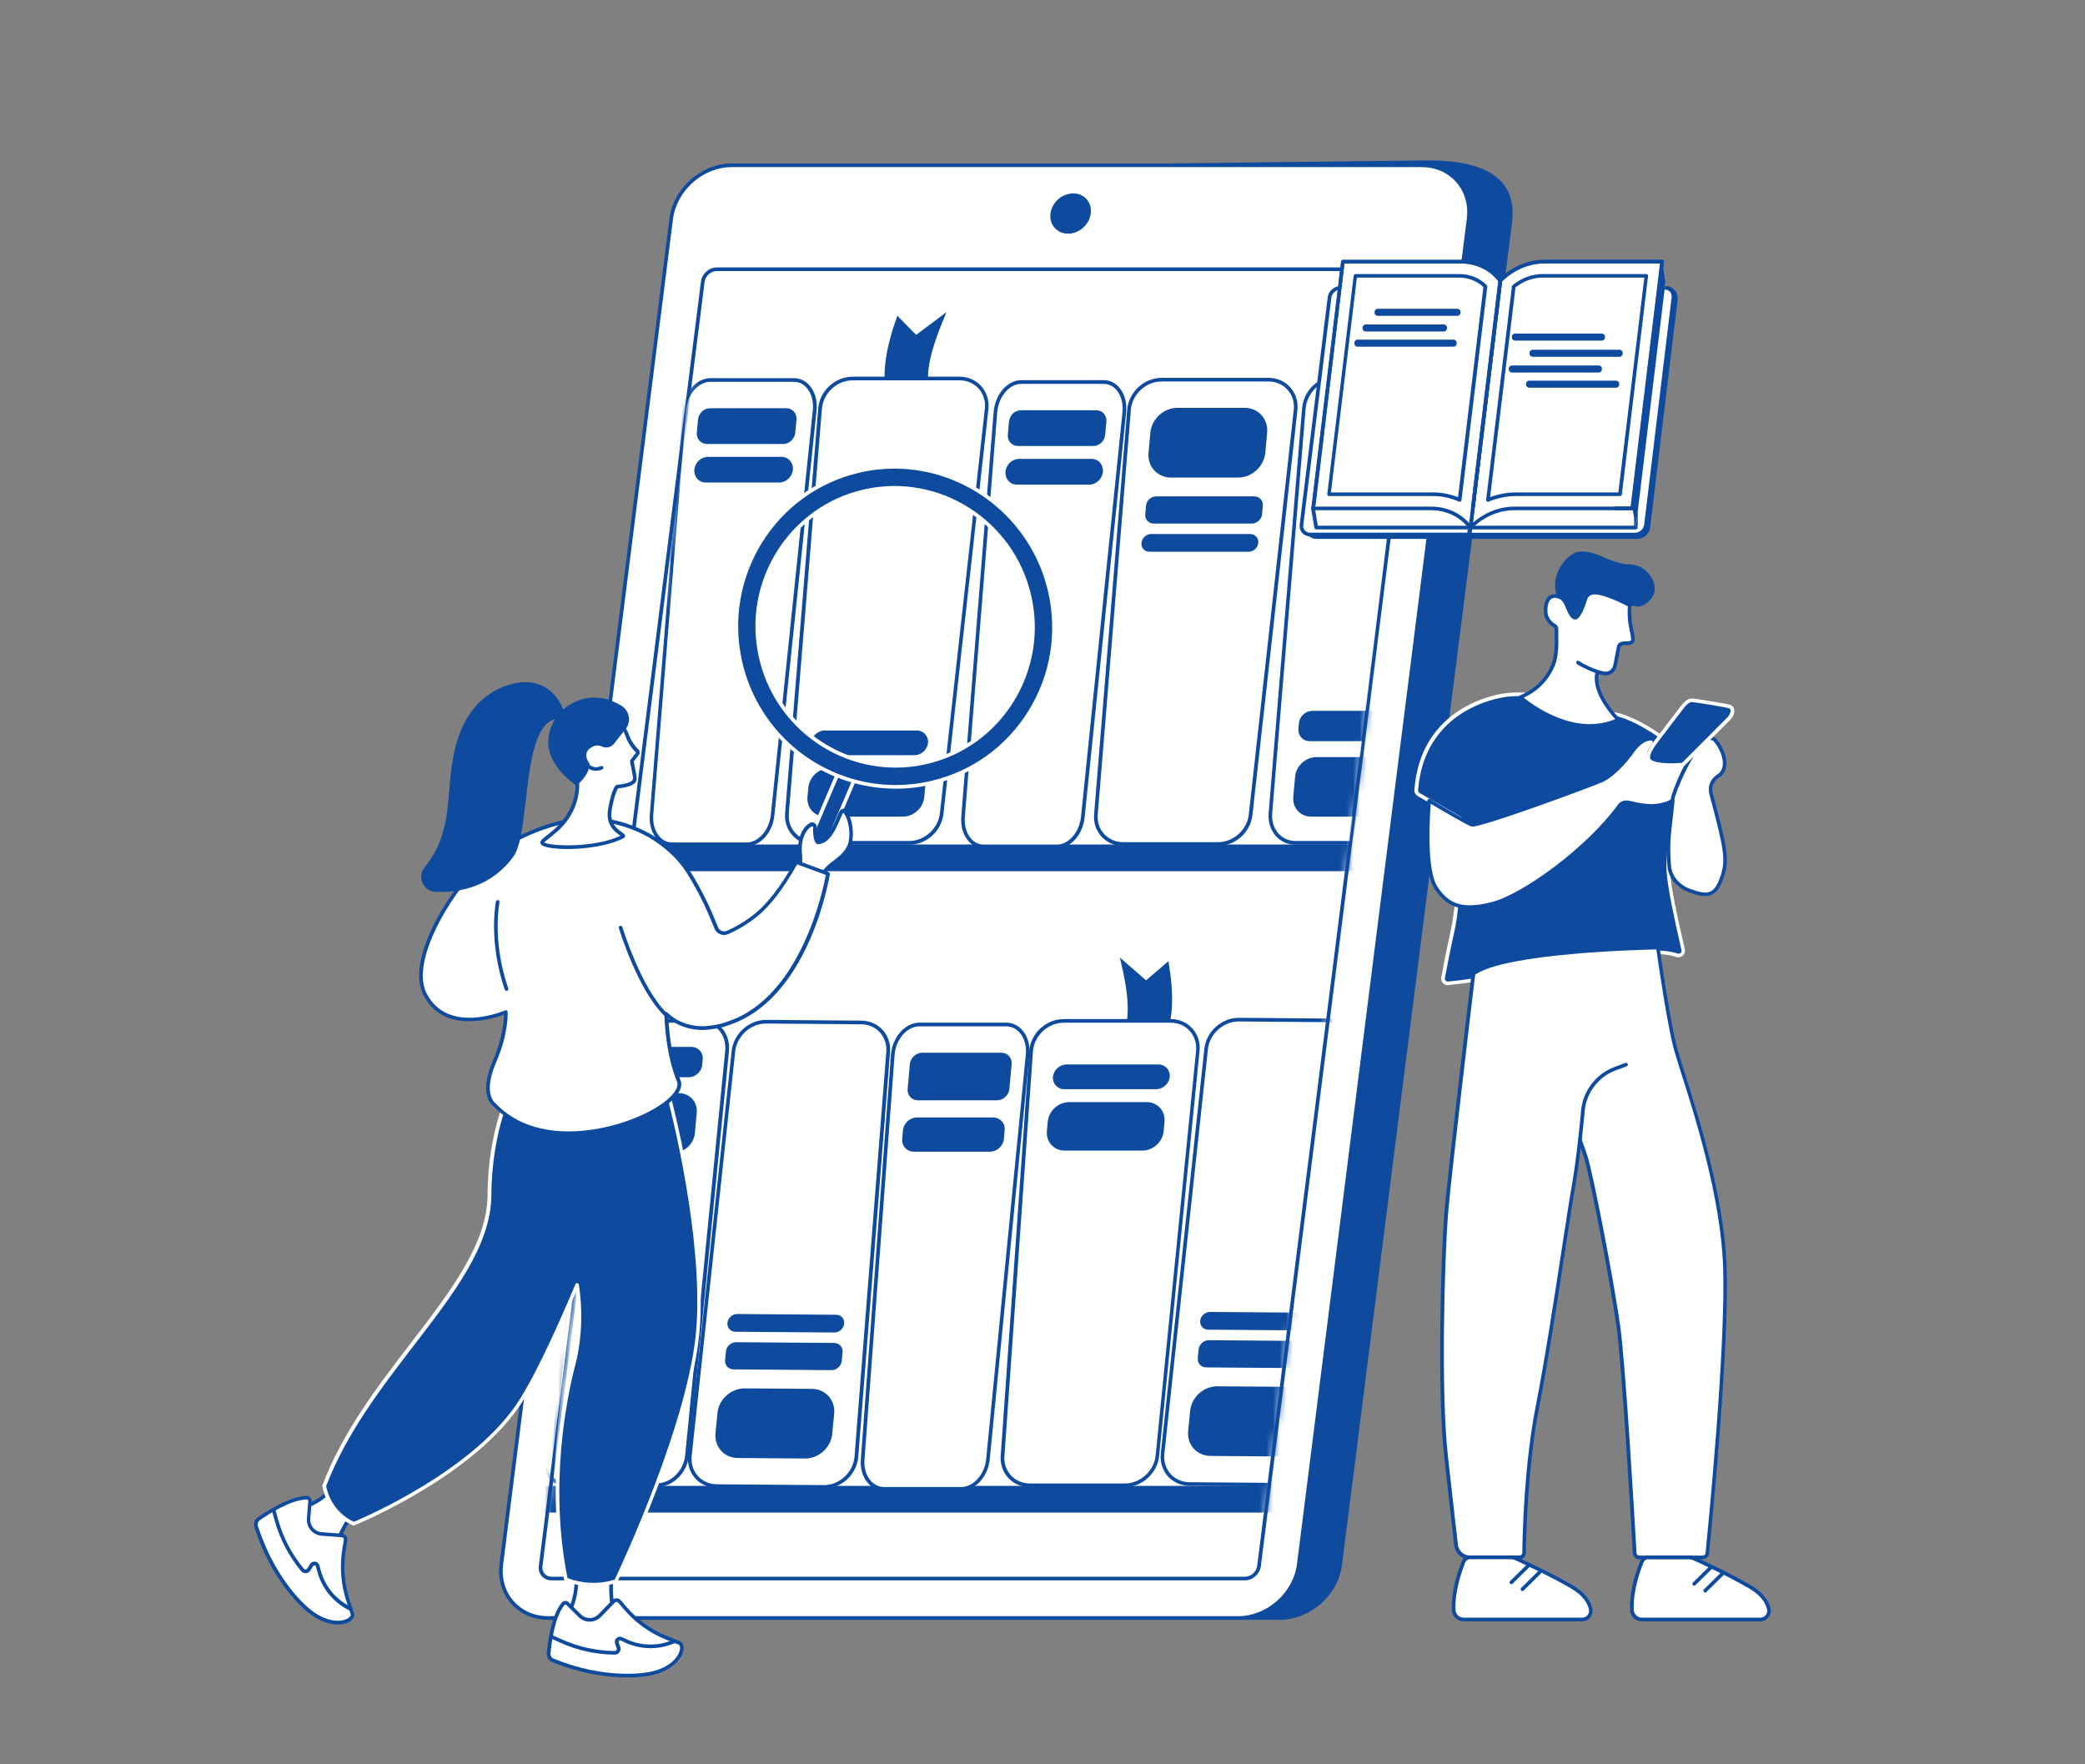 <svg width="312" height="264" viewBox="0 0 312 264" fill="none" xmlns="http://www.w3.org/2000/svg">
<rect x="0" y="0" width="312" height="264" fill="#808080" stroke="none"/>
<path d="M191.489 242.106H88.274C83.83 242.106 80.677 238.509 81.235 234.08L106.645 33.44C107.204 29.011 111.263 25.414 115.719 25.414L213.759 24.273C225.017 24.273 226.544 29.011 225.973 33.44L200.551 234.093C200.005 238.521 195.933 242.106 191.489 242.106Z" fill="#0E4B9F"/>
<path d="M191.489 242.379H88.274C86.052 242.379 84.066 241.511 82.688 239.948C81.297 238.372 80.689 236.276 80.975 234.043L106.372 33.403C106.943 28.85 111.139 25.141 115.719 25.141L213.758 24C219.133 24 222.833 25.104 224.744 27.275C226.097 28.8 226.581 30.835 226.246 33.477L200.824 234.13C200.253 238.682 196.07 242.379 191.489 242.379ZM213.758 24.546L115.719 25.687C111.412 25.687 107.464 29.185 106.918 33.477L81.496 234.118C81.235 236.189 81.794 238.137 83.085 239.588C84.363 241.039 86.201 241.833 88.261 241.833H191.489C195.797 241.833 199.744 238.335 200.29 234.043L225.7 33.403C226.01 30.922 225.563 29.036 224.322 27.622C222.522 25.588 218.972 24.546 213.758 24.546Z" fill="#0E4B9F"/>
<path d="M185.283 242.106H82.055C77.611 242.106 74.458 238.509 75.016 234.056L100.438 32.782C100.997 28.342 105.056 24.732 109.513 24.732H212.741C217.185 24.732 220.337 28.329 219.779 32.782L194.357 234.068C193.786 238.509 189.727 242.106 185.283 242.106Z" fill="white"/>
<path d="M185.283 242.379H82.055C79.833 242.379 77.859 241.523 76.469 239.948C75.078 238.36 74.458 236.264 74.743 234.018L100.165 32.745C100.736 28.18 104.932 24.459 109.513 24.459H212.741C214.963 24.459 216.936 25.315 218.327 26.89C219.717 28.478 220.337 30.574 220.052 32.819L194.63 234.105C194.046 238.67 189.851 242.379 185.283 242.379ZM109.5 25.005C105.193 25.005 101.245 28.503 100.699 32.819L75.289 234.093C75.029 236.177 75.587 238.124 76.878 239.588C78.157 241.039 79.994 241.833 82.055 241.833H185.283C189.59 241.833 193.537 238.335 194.084 234.018L219.493 32.745C219.754 30.661 219.195 28.714 217.905 27.25C216.626 25.799 214.789 25.005 212.728 25.005H109.5Z" fill="#0E4B9F"/>
<path d="M80.9 234.341L105.168 42.148C105.292 41.118 106.235 40.287 107.266 40.287H211.04C212.07 40.287 212.79 41.118 212.666 42.148L188.398 234.341C188.274 235.371 187.331 236.202 186.301 236.202H82.526C81.496 236.202 80.776 235.371 80.9 234.341Z" fill="white"/>
<path d="M186.301 236.474H82.526C81.955 236.474 81.434 236.251 81.074 235.842C80.714 235.433 80.553 234.887 80.627 234.304L104.895 42.11C105.044 40.957 106.099 40.014 107.266 40.014H211.04C211.611 40.014 212.132 40.237 212.492 40.647C212.852 41.056 213.014 41.602 212.939 42.185L188.671 234.378C188.522 235.532 187.455 236.474 186.301 236.474ZM81.173 234.378C81.124 234.8 81.235 235.184 81.496 235.482C81.744 235.767 82.117 235.929 82.526 235.929H186.301C187.194 235.929 188.014 235.197 188.125 234.304L212.393 42.11C212.443 41.689 212.331 41.304 212.07 41.006C211.822 40.721 211.45 40.56 211.04 40.56H107.266C106.372 40.56 105.553 41.292 105.441 42.185L81.173 234.378Z" fill="#0E4B9F"/>
<path d="M159.823 34.965C158.16 34.965 156.981 33.614 157.192 31.951C157.403 30.289 158.917 28.937 160.593 28.937C162.256 28.937 163.435 30.289 163.224 31.951C163.013 33.614 161.487 34.965 159.823 34.965Z" fill="#0E4B9F"/>
<mask id="mask0_2881_2806" style="mask-type:luminance" maskUnits="userSpaceOnUse" x="80" y="40" width="133" height="197">
<path d="M80.9 234.341L105.168 42.148C105.292 41.118 106.235 40.287 107.266 40.287H211.04C212.07 40.287 212.79 41.118 212.666 42.148L188.398 234.341C188.274 235.371 187.331 236.202 186.3 236.202H82.526C81.496 236.202 80.776 235.371 80.9 234.341Z" fill="white"/>
</mask>
<g mask="url(#mask0_2881_2806)">
<path d="M203.12 130.355H92.817L93.189 126.361H203.493L203.12 130.355Z" fill="#0E4B9F"/>
<path d="M190.471 226.328H81.185L81.545 222.333H190.831L190.471 226.328Z" fill="#0E4B9F"/>
<path d="M174.123 155.933C175.675 152.708 175.662 148.515 174.843 143.826L171.504 146.692L167.581 143.28C168.922 148.8 169.543 153.725 167.06 156.044L174.123 155.933Z" fill="#0E4B9F"/>
<path d="M154.101 222.247H168.314C170.771 222.247 172.944 220.274 173.192 217.818L179.237 157.273C179.485 154.792 177.661 152.757 175.178 152.757H159.19C156.682 152.757 154.485 154.816 154.299 157.322L150.029 217.868C149.855 220.299 151.668 222.247 154.101 222.247Z" fill="white"/>
<path d="M168.326 222.52H154.101C152.847 222.52 151.705 222.036 150.886 221.155C150.066 220.274 149.657 219.096 149.744 217.843L154.014 157.297C154.2 154.643 156.521 152.484 159.178 152.484H175.166C176.444 152.484 177.599 152.981 178.418 153.886C179.25 154.804 179.634 156.007 179.498 157.297L173.453 217.843C173.217 220.423 170.908 222.52 168.326 222.52ZM159.19 153.03C156.819 153.03 154.746 154.965 154.572 157.335L150.302 217.88C150.228 218.984 150.575 220.014 151.295 220.783C152.015 221.552 153.008 221.974 154.113 221.974H168.326C170.635 221.974 172.696 220.101 172.931 217.794L178.977 157.248C179.088 156.119 178.753 155.065 178.033 154.258C177.313 153.464 176.308 153.03 175.191 153.03H159.19Z" fill="#0E4B9F"/>
<path d="M159.252 162.979H173.018C174.036 162.979 174.942 162.148 175.042 161.13C175.128 160.113 174.384 159.282 173.353 159.282H159.587C158.569 159.282 157.663 160.113 157.564 161.13C157.477 162.148 158.234 162.979 159.252 162.979Z" fill="#0E4B9F"/>
<path d="M159.326 172.17H170.933C172.559 172.17 173.986 170.855 174.135 169.23L174.259 167.853C174.408 166.228 173.217 164.914 171.591 164.914H159.984C158.358 164.914 156.931 166.228 156.782 167.853L156.658 169.23C156.509 170.855 157.7 172.17 159.326 172.17Z" fill="#0E4B9F"/>
<path d="M85.096 222.247H98.266C100.538 222.247 102.573 220.274 102.809 217.818L108.805 157.273C109.053 154.792 107.377 152.757 105.068 152.757H90.26C87.938 152.757 85.89 154.817 85.704 157.322L81.347 217.868C81.173 220.299 82.836 222.247 85.096 222.247Z" fill="white"/>
<path d="M98.254 222.52H85.096C83.991 222.52 82.973 222.073 82.216 221.279C81.384 220.386 80.987 219.17 81.074 217.856L85.431 157.31C85.617 154.655 87.789 152.497 90.26 152.497H105.068C106.198 152.497 107.228 152.956 107.986 153.787C108.817 154.693 109.214 155.983 109.078 157.31L103.082 217.856C102.822 220.423 100.649 222.52 98.254 222.52ZM90.26 153.03C88.075 153.03 86.151 154.965 85.977 157.335L81.62 217.88C81.533 219.046 81.893 220.113 82.613 220.895C83.258 221.589 84.14 221.961 85.083 221.961H98.254C100.376 221.961 102.3 220.088 102.524 217.781L108.519 157.235C108.631 156.057 108.283 154.928 107.563 154.134C106.918 153.427 106.024 153.03 105.056 153.03H90.26Z" fill="#0E4B9F"/>
<path d="M82.551 221.502C82.539 221.502 82.539 221.502 82.526 221.502C82.377 221.49 82.266 221.354 82.278 221.205L84.587 193.047C84.599 192.898 84.736 192.786 84.885 192.799C85.034 192.811 85.145 192.948 85.133 193.096L82.824 221.254C82.812 221.403 82.7 221.502 82.551 221.502Z" fill="#0E4B9F"/>
<path d="M91.116 161.192H103.057C104.075 161.192 104.982 160.361 105.081 159.344L105.155 158.501C105.242 157.483 104.497 156.652 103.467 156.652H91.526C90.508 156.652 89.602 157.483 89.502 158.501L89.428 159.344C89.341 160.374 90.086 161.192 91.116 161.192Z" fill="#0E4B9F"/>
<path d="M91.017 172.48H100.786C102.412 172.48 103.84 171.166 103.989 169.541L104.262 166.514C104.411 164.889 103.219 163.574 101.593 163.574H91.824C90.198 163.574 88.77 164.889 88.621 166.514L88.348 169.541C88.199 171.166 89.391 172.48 91.017 172.48Z" fill="#0E4B9F"/>
<path d="M128.865 152.993L114.651 152.881C112.194 152.857 110.009 154.829 109.748 157.273L103.231 217.806C102.958 220.287 104.771 222.334 107.253 222.346L123.229 222.47C125.736 222.495 127.958 220.448 128.145 217.942L132.899 157.384C133.097 154.978 131.31 153.018 128.865 152.993Z" fill="white"/>
<path d="M123.279 222.755C123.266 222.755 123.254 222.755 123.241 222.755L107.266 222.631C105.987 222.619 104.845 222.11 104.026 221.205C103.206 220.287 102.834 219.071 102.971 217.781L109.488 157.248C109.761 154.68 112.069 152.609 114.627 152.609C114.639 152.609 114.651 152.609 114.664 152.609L128.877 152.72C130.131 152.733 131.26 153.216 132.08 154.109C132.899 155.003 133.284 156.181 133.184 157.434L128.43 217.992C128.219 220.622 125.91 222.755 123.279 222.755ZM114.627 153.154C112.33 153.154 110.27 155.015 110.021 157.31L103.504 217.843C103.38 218.972 103.715 220.039 104.423 220.845C105.131 221.639 106.136 222.085 107.253 222.098L123.229 222.222C123.241 222.222 123.254 222.222 123.266 222.222C125.625 222.222 127.685 220.312 127.871 217.942L132.626 157.384C132.713 156.28 132.365 155.251 131.658 154.469C130.95 153.7 129.957 153.266 128.865 153.266L114.651 153.154C114.651 153.154 114.639 153.154 114.627 153.154Z" fill="#0E4B9F"/>
<path d="M121.491 207.82L111.437 207.746C109.388 207.734 107.564 209.371 107.365 211.418L107.067 214.432C106.868 216.479 108.358 218.153 110.406 218.166L120.461 218.24C122.509 218.252 124.334 216.615 124.532 214.568L124.83 211.554C125.029 209.507 123.527 207.833 121.491 207.82Z" fill="#0E4B9F"/>
<path d="M124.83 200.948L110.158 200.837C109.388 200.837 108.706 201.444 108.631 202.214L108.507 203.504C108.432 204.273 108.991 204.905 109.761 204.905L124.433 205.017C125.203 205.017 125.885 204.409 125.96 203.64L126.084 202.35C126.158 201.593 125.6 200.961 124.83 200.948Z" fill="#0E4B9F"/>
<path d="M125.128 196.731L110.319 196.619C109.587 196.619 108.929 197.202 108.854 197.934C108.78 198.666 109.314 199.274 110.046 199.274L124.855 199.385C125.587 199.385 126.245 198.802 126.32 198.07C126.407 197.326 125.873 196.731 125.128 196.731Z" fill="#0E4B9F"/>
<path d="M199.607 152.683L185.394 152.571C182.936 152.546 180.752 154.519 180.491 156.962L173.974 217.496C173.701 219.977 175.513 222.023 177.996 222.036L193.972 222.16C196.479 222.185 198.701 220.138 198.887 217.632L203.642 157.074C203.828 154.668 202.04 152.708 199.607 152.683Z" fill="white"/>
<path d="M194.009 222.445C193.997 222.445 193.984 222.445 193.972 222.445L177.996 222.321C176.717 222.309 175.575 221.8 174.756 220.895C173.937 219.977 173.564 218.761 173.701 217.471L180.218 156.938C180.491 154.37 182.8 152.298 185.357 152.298C185.369 152.298 185.382 152.298 185.394 152.298L199.607 152.41C200.861 152.422 201.991 152.906 202.81 153.799C203.629 154.692 204.014 155.871 203.915 157.124L199.16 217.682C198.949 220.312 196.641 222.445 194.009 222.445ZM185.357 152.844C183.061 152.844 181 154.705 180.752 157L174.235 217.533C174.111 218.662 174.446 219.729 175.153 220.535C175.861 221.329 176.866 221.775 177.984 221.788L193.959 221.912C196.343 221.924 198.416 220.014 198.602 217.632L203.356 157.074C203.443 155.97 203.095 154.94 202.388 154.159C201.68 153.39 200.687 152.956 199.595 152.956L185.382 152.844C185.382 152.844 185.369 152.844 185.357 152.844Z" fill="#0E4B9F"/>
<path d="M189.913 222.606C189.9 222.606 189.888 222.606 189.875 222.606C189.726 222.582 189.615 222.445 189.639 222.296L198.44 152.633C198.465 152.484 198.602 152.373 198.751 152.398C198.9 152.422 199.011 152.559 198.987 152.708L190.186 222.371C190.161 222.507 190.049 222.606 189.913 222.606Z" fill="#0E4B9F"/>
<path d="M192.221 207.51L182.167 207.436C180.119 207.423 178.294 209.061 178.095 211.108L177.797 214.122C177.599 216.169 179.088 217.843 181.136 217.856L191.191 217.93C193.239 217.942 195.064 216.305 195.263 214.258L195.561 211.244C195.759 209.197 194.27 207.523 192.221 207.51Z" fill="#0E4B9F"/>
<path d="M195.561 200.651L180.888 200.539C180.119 200.539 179.436 201.147 179.361 201.916L179.237 203.206C179.163 203.975 179.721 204.608 180.491 204.608L195.163 204.719C195.933 204.719 196.616 204.112 196.69 203.342L196.814 202.052C196.889 201.283 196.33 200.651 195.561 200.651Z" fill="#0E4B9F"/>
<path d="M195.871 196.421L181.062 196.309C180.33 196.309 179.672 196.892 179.597 197.624C179.523 198.356 180.057 198.964 180.789 198.964L195.598 199.075C196.33 199.075 196.988 198.492 197.063 197.76C197.137 197.016 196.603 196.421 195.871 196.421Z" fill="#0E4B9F"/>
<path d="M132.315 222.78H143.822C145.808 222.78 147.608 220.808 147.844 218.352L153.778 157.806C154.026 155.325 152.586 153.291 150.563 153.291H137.628C135.605 153.291 133.78 155.35 133.594 157.856L129.088 218.401C128.914 220.833 130.342 222.78 132.315 222.78Z" fill="white"/>
<path d="M143.81 223.053H132.303C131.409 223.053 130.578 222.681 129.945 221.999C129.125 221.106 128.703 219.791 128.815 218.377L133.321 157.831C133.52 155.176 135.444 153.018 137.628 153.018H150.563C151.469 153.018 152.313 153.402 152.946 154.11C153.778 155.027 154.175 156.392 154.039 157.831L148.105 218.377C147.857 220.957 145.933 223.053 143.81 223.053ZM137.628 153.564C135.729 153.564 134.041 155.499 133.867 157.868L129.361 218.414C129.262 219.679 129.622 220.845 130.354 221.627C130.888 222.197 131.571 222.507 132.315 222.507H143.822C145.66 222.507 147.348 220.634 147.571 218.327L153.505 157.781C153.629 156.491 153.281 155.288 152.549 154.482C152.015 153.886 151.32 153.576 150.563 153.576H137.628V153.564Z" fill="#0E4B9F"/>
<path d="M137.368 164.641H149.185C150.128 164.641 150.96 163.872 151.047 162.941L151.382 159.22C151.469 158.277 150.774 157.521 149.83 157.521H138.013C137.07 157.521 136.238 158.29 136.151 159.22L135.816 162.941C135.729 163.884 136.424 164.641 137.368 164.641Z" fill="#0E4B9F"/>
<path d="M136.759 172.332H148.13C149.197 172.332 150.128 171.476 150.228 170.409L150.339 169.131C150.439 168.064 149.657 167.208 148.589 167.208H137.219C136.151 167.208 135.22 168.064 135.121 169.131L135.009 170.409C134.91 171.463 135.692 172.332 136.759 172.332Z" fill="#0E4B9F"/>
<path d="M132.787 59.352C131.819 56.127 132.601 51.935 134.277 47.246L137.094 50.111L141.638 46.7C139.291 52.22 137.777 57.144 139.838 59.464L132.787 59.352Z" fill="#0E4B9F"/>
<path d="M136.039 126.125H121.826C119.368 126.125 117.556 124.153 117.755 121.697L122.707 61.151C122.906 58.67 125.103 56.636 127.586 56.636H143.574C146.082 56.636 147.906 58.695 147.633 61.201L140.918 121.746C140.645 124.178 138.485 126.125 136.039 126.125Z" fill="white"/>
<path d="M136.039 126.398H121.826C120.56 126.398 119.418 125.914 118.599 125.021C117.779 124.128 117.382 122.937 117.482 121.672L122.434 61.126C122.645 58.496 124.967 56.363 127.586 56.363H143.574C144.865 56.363 146.019 56.871 146.839 57.789C147.67 58.72 148.043 59.935 147.906 61.225L141.178 121.771C140.893 124.364 138.634 126.398 136.039 126.398ZM127.598 56.909C125.252 56.909 123.179 58.819 122.993 61.163L118.04 121.709C117.953 122.826 118.288 123.868 119.008 124.637C119.728 125.406 120.721 125.84 121.839 125.84H136.052C138.336 125.84 140.396 123.979 140.645 121.709L147.372 61.163C147.497 60.022 147.174 58.955 146.441 58.149C145.722 57.343 144.704 56.909 143.586 56.909H127.598Z" fill="#0E4B9F"/>
<path d="M136.846 113.001H123.08C122.062 113.001 121.305 112.17 121.392 111.153C121.479 110.136 122.385 109.305 123.415 109.305H137.181C138.199 109.305 138.956 110.136 138.869 111.153C138.783 112.17 137.876 113.001 136.846 113.001Z" fill="#0E4B9F"/>
<path d="M135.108 122.193H123.502C121.876 122.193 120.684 120.878 120.833 119.253L120.957 117.876C121.106 116.251 122.534 114.936 124.16 114.936H135.766C137.392 114.936 138.584 116.251 138.435 117.876L138.311 119.253C138.162 120.878 136.734 122.193 135.108 122.193Z" fill="#0E4B9F"/>
<path d="M207.018 126.125H193.847C191.576 126.125 189.9 124.153 190.111 121.697L195.114 61.151C195.325 58.67 197.36 56.636 199.669 56.636H214.478C216.799 56.636 218.475 58.695 218.202 61.201L211.561 121.746C211.288 124.178 209.277 126.125 207.018 126.125Z" fill="white"/>
<path d="M207.018 126.398H193.848C192.73 126.398 191.7 125.951 190.955 125.133C190.136 124.24 189.726 122.974 189.838 121.672L194.841 61.126C195.052 58.496 197.224 56.363 199.669 56.363H214.478C215.608 56.363 216.651 56.822 217.408 57.665C218.239 58.583 218.624 59.886 218.475 61.225L211.834 121.771C211.549 124.364 209.426 126.398 207.018 126.398ZM199.657 56.909C197.497 56.909 195.573 58.819 195.374 61.163L190.372 121.709C190.273 122.875 190.632 123.979 191.352 124.761C191.998 125.455 192.879 125.84 193.835 125.84H207.005C209.103 125.84 211.027 123.979 211.276 121.709L217.917 61.163C218.041 59.973 217.706 58.831 216.986 58.025C216.34 57.306 215.446 56.909 214.466 56.909H199.657Z" fill="#0E4B9F"/>
<path d="M202.177 126.621C202.164 126.621 202.152 126.621 202.139 126.621C201.991 126.609 201.879 126.473 201.904 126.311L207.75 78.902C207.763 78.753 207.912 78.641 208.061 78.666C208.21 78.678 208.321 78.815 208.296 78.976L202.45 126.386C202.425 126.522 202.301 126.621 202.177 126.621Z" fill="#0E4B9F"/>
<path d="M207.924 110.905H195.983C194.965 110.905 194.207 110.074 194.294 109.057L194.369 108.213C194.456 107.196 195.362 106.365 196.392 106.365H208.334C209.352 106.365 210.109 107.196 210.022 108.213L209.947 109.057C209.848 110.074 208.942 110.905 207.924 110.905Z" fill="#0E4B9F"/>
<path d="M205.963 122.193H196.194C194.567 122.193 193.376 120.878 193.525 119.253L193.798 116.226C193.947 114.601 195.374 113.287 197 113.287H206.77C208.396 113.287 209.587 114.601 209.438 116.226L209.165 119.253C209.029 120.878 207.589 122.193 205.963 122.193Z" fill="#0E4B9F"/>
<path d="M182.278 126.299H168.065C165.607 126.299 163.795 124.327 163.994 121.87L168.947 61.325C169.145 58.844 171.342 56.81 173.825 56.81H189.813C192.321 56.81 194.145 58.869 193.872 61.374L187.144 121.92C186.884 124.351 184.711 126.299 182.278 126.299Z" fill="white"/>
<path d="M182.278 126.572H168.065C166.799 126.572 165.657 126.088 164.838 125.195C164.019 124.302 163.621 123.111 163.721 121.846L168.674 61.3C168.885 58.67 171.206 56.537 173.825 56.537H189.813C191.104 56.537 192.259 57.045 193.078 57.963C193.91 58.894 194.282 60.109 194.145 61.399L187.417 121.945C187.132 124.537 184.873 126.572 182.278 126.572ZM173.825 57.082C171.479 57.082 169.406 58.993 169.22 61.337L164.267 121.883C164.18 122.999 164.515 124.041 165.235 124.81C165.955 125.579 166.948 126.014 168.065 126.014H182.278C184.562 126.014 186.623 124.153 186.871 121.883L193.599 61.337C193.723 60.196 193.401 59.129 192.668 58.323C191.948 57.517 190.93 57.082 189.813 57.082H173.825Z" fill="#0E4B9F"/>
<path d="M185.295 71.459H175.228C173.18 71.459 171.678 69.797 171.864 67.75L172.137 64.736C172.323 62.689 174.135 61.027 176.184 61.027H186.251C188.299 61.027 189.801 62.689 189.615 64.736L189.342 67.75C189.143 69.797 187.331 71.459 185.295 71.459Z" fill="#0E4B9F"/>
<path d="M187.331 78.344H172.646C171.876 78.344 171.305 77.723 171.38 76.954L171.491 75.664C171.566 74.895 172.236 74.275 173.006 74.275H187.703C188.473 74.275 189.044 74.895 188.969 75.664L188.857 76.954C188.783 77.711 188.1 78.344 187.331 78.344Z" fill="#0E4B9F"/>
<path d="M186.834 82.561H172.013C171.28 82.561 170.734 81.966 170.809 81.234C170.871 80.502 171.529 79.907 172.261 79.907H187.082C187.815 79.907 188.361 80.502 188.286 81.234C188.212 81.978 187.566 82.561 186.834 82.561Z" fill="#0E4B9F"/>
<path d="M158.197 126.646H147.199C145.299 126.646 143.922 124.674 144.12 122.218L148.961 61.672C149.16 59.191 150.885 57.157 152.809 57.157H165.185C167.122 57.157 168.512 59.216 168.251 61.722L162.045 122.267C161.784 124.699 160.084 126.646 158.197 126.646Z" fill="white"/>
<path d="M158.197 126.919H147.199C146.355 126.919 145.585 126.572 144.977 125.914C144.145 125.009 143.735 123.657 143.847 122.193L148.688 61.647C148.899 59.017 150.749 56.884 152.81 56.884H165.185C166.03 56.884 166.836 57.256 167.432 57.926C168.276 58.856 168.674 60.258 168.512 61.746L162.306 122.292C162.045 124.897 160.233 126.919 158.197 126.919ZM152.81 57.442C151.022 57.442 149.421 59.352 149.222 61.697L144.381 122.243C144.282 123.557 144.629 124.761 145.362 125.542C145.871 126.088 146.491 126.373 147.186 126.373H158.184C159.922 126.373 161.524 124.513 161.759 122.243L167.966 61.697C168.103 60.37 167.743 59.104 167.023 58.298C166.514 57.74 165.881 57.442 165.173 57.442H152.81Z" fill="#0E4B9F"/>
<path d="M163.609 66.733H152.301C151.394 66.733 150.737 65.964 150.811 65.034L150.985 63.086C151.072 62.144 151.866 61.387 152.76 61.387H164.068C164.974 61.387 165.632 62.156 165.558 63.086L165.384 65.034C165.31 65.977 164.515 66.733 163.609 66.733Z" fill="#0E4B9F"/>
<path d="M163.026 72.513H152.139C151.121 72.513 150.377 71.657 150.463 70.591C150.55 69.524 151.456 68.668 152.474 68.668H163.361C164.379 68.668 165.123 69.524 165.037 70.591C164.95 71.645 164.043 72.513 163.026 72.513Z" fill="#0E4B9F"/>
<path d="M111.734 126.348H100.612C98.688 126.348 97.298 124.376 97.496 121.92L102.4 61.374C102.598 58.893 104.348 56.859 106.297 56.859H118.81C120.771 56.859 122.174 58.918 121.913 61.424L115.632 121.97C115.359 124.401 113.633 126.348 111.734 126.348Z" fill="white"/>
<path d="M111.734 126.621H100.612C99.768 126.621 98.961 126.262 98.353 125.604C97.521 124.699 97.112 123.359 97.236 121.895L102.139 61.349C102.35 58.72 104.224 56.586 106.31 56.586H118.822C119.691 56.586 120.498 56.958 121.106 57.641C121.95 58.571 122.348 59.96 122.186 61.449L115.88 121.994C115.62 124.587 113.795 126.621 111.734 126.621ZM106.285 57.132C104.473 57.132 102.846 59.042 102.66 61.387L97.757 121.932C97.658 123.235 98.005 124.438 98.738 125.22C99.247 125.778 99.892 126.063 100.6 126.063H111.734C113.485 126.063 115.111 124.202 115.347 121.932L121.628 61.387C121.764 60.047 121.417 58.819 120.684 58C120.175 57.43 119.517 57.132 118.797 57.132H106.285Z" fill="#0E4B9F"/>
<path d="M117.208 66.435H105.776C104.87 66.435 104.187 65.666 104.274 64.736L104.448 62.788C104.535 61.846 105.341 61.089 106.248 61.089H117.68C118.586 61.089 119.269 61.858 119.182 62.788L119.008 64.736C118.921 65.666 118.115 66.435 117.208 66.435Z" fill="#0E4B9F"/>
<path d="M116.613 72.203H105.602C104.572 72.203 103.815 71.347 103.902 70.281C104.001 69.214 104.907 68.358 105.937 68.358H116.948C117.978 68.358 118.735 69.214 118.648 70.281C118.549 71.347 117.643 72.203 116.613 72.203Z" fill="#0E4B9F"/>
</g>
<path d="M250.564 118.162C250.477 118.162 250.402 118.124 250.34 118.05C250.253 117.926 250.266 117.765 250.39 117.665L251.023 117.182C251.619 116.723 252.326 115.817 252.326 115.805C252.413 115.681 252.587 115.668 252.711 115.755C252.835 115.842 252.848 116.016 252.761 116.14C252.736 116.177 252.003 117.12 251.358 117.616L250.725 118.1C250.675 118.149 250.613 118.162 250.564 118.162Z" fill="#0E4B9F"/>
<path d="M249.484 116.958C249.384 116.958 249.285 116.909 249.235 116.81C249.161 116.673 249.223 116.512 249.347 116.437L250.055 116.065C250.712 115.718 251.569 114.936 251.581 114.936C251.693 114.837 251.867 114.837 251.966 114.949C252.066 115.061 252.066 115.234 251.954 115.333C251.917 115.371 251.035 116.165 250.315 116.549L249.608 116.921C249.57 116.946 249.521 116.958 249.484 116.958Z" fill="#0E4B9F"/>
<path d="M225.265 104.021C223.329 104.269 212.827 106.39 211.934 118.224C211.909 118.497 212.058 118.757 212.294 118.894L218.376 122.392C218.599 122.528 218.736 122.764 218.736 123.037C218.674 125.195 218.326 135.032 217.408 139.162C216.688 142.387 216.191 145.005 215.955 146.32C215.869 146.779 216.253 147.2 216.725 147.151C218.215 147.014 221.157 146.692 223.105 146.084C225.551 145.327 226.631 143.901 232.527 146.344C233.768 146.853 235.171 146.791 236.363 146.158C239.59 144.447 246.331 141.42 250.973 142.946C251.494 143.119 252.016 142.66 251.892 142.115C251.209 139.075 249.794 133.221 249.645 130.132C249.459 126.262 251.681 113.386 250.65 112.046C249.67 110.769 245.325 107.816 242.396 107.01C241.328 106.712 240.186 106.688 239.292 106.464C236.983 105.919 230.69 103.326 225.265 104.021Z" fill="#0E4B9F"/>
<path d="M216.638 147.424C216.365 147.424 216.105 147.312 215.918 147.101C215.707 146.878 215.62 146.568 215.67 146.258C215.906 144.968 216.402 142.338 217.122 139.088C218.041 134.957 218.389 124.972 218.451 123.012C218.451 122.851 218.376 122.702 218.227 122.615L212.145 119.117C211.822 118.931 211.623 118.571 211.648 118.186C212.592 105.72 223.925 103.897 225.216 103.735C229.598 103.165 234.526 104.728 237.48 105.658C238.212 105.894 238.845 106.092 239.305 106.204C239.702 106.303 240.136 106.365 240.608 106.427C241.204 106.502 241.812 106.588 242.421 106.762C245.437 107.593 249.794 110.545 250.824 111.885C251.445 112.691 251.11 116.289 250.489 122.119C250.142 125.418 249.806 128.532 249.881 130.119C250.005 132.774 251.097 137.55 251.817 140.713C251.929 141.197 252.028 141.656 252.115 142.052C252.19 142.4 252.078 142.76 251.817 142.995C251.557 143.231 251.184 143.318 250.849 143.194C246.368 141.718 239.913 144.558 236.462 146.382C235.196 147.051 233.719 147.126 232.403 146.58C227.624 144.595 226.122 145.191 224.372 145.885C223.999 146.034 223.602 146.183 223.168 146.32C221.219 146.915 218.302 147.25 216.725 147.399C216.7 147.424 216.663 147.424 216.638 147.424ZM225.265 104.021L225.303 104.294C224.061 104.455 213.113 106.216 212.207 118.249C212.194 118.41 212.281 118.571 212.43 118.658L218.513 122.156C218.823 122.342 219.022 122.677 219.009 123.037C218.947 125.009 218.6 135.032 217.669 139.212C216.949 142.449 216.452 145.079 216.216 146.357C216.191 146.493 216.229 146.63 216.328 146.729C216.415 146.828 216.551 146.878 216.688 146.865C218.24 146.729 221.107 146.394 223.019 145.811C223.428 145.687 223.813 145.538 224.186 145.389C225.973 144.682 227.649 144.025 232.626 146.084C233.793 146.568 235.109 146.506 236.226 145.91C239.752 144.037 246.38 141.135 251.048 142.685C251.197 142.735 251.358 142.698 251.482 142.598C251.606 142.487 251.656 142.338 251.619 142.177C251.532 141.78 251.42 141.321 251.321 140.837C250.601 137.661 249.508 132.848 249.372 130.144C249.297 128.507 249.633 125.369 249.98 122.057C250.415 117.976 250.961 112.902 250.427 112.208C249.434 110.918 245.139 108.052 242.309 107.271C241.738 107.109 241.142 107.035 240.571 106.961C240.087 106.899 239.628 106.836 239.205 106.725C238.734 106.613 238.088 106.402 237.356 106.179C234.451 105.261 229.585 103.735 225.328 104.281L225.265 104.021Z" fill="white"/>
<path d="M214.876 132.848C216.688 135.54 218.773 136.409 223.329 135.23C227.885 134.052 237.554 127.142 242.321 120.556C242.321 120.556 242.656 119.948 243.587 120.06C244.518 120.171 248.366 121.647 251.221 119.129C254.076 116.611 253.394 114.8 253.257 114.453C253.021 113.87 248.751 114.614 247.597 114.105C246.442 113.597 246.455 112.791 247.324 111.612C248.354 110.21 246.057 109.888 244.307 112.381C243.24 113.895 241.452 115.892 239.838 116.71C238.163 117.554 221.144 123.682 220.263 123.409C219.382 123.136 213.858 119.799 213.858 119.799C213.858 119.799 212.914 129.909 214.876 132.848Z" fill="white"/>
<path d="M219.928 136.011C217.606 136.011 216.03 135.056 214.652 132.997C212.654 130.008 213.547 120.183 213.585 119.774C213.597 119.675 213.647 119.6 213.734 119.551C213.82 119.514 213.92 119.514 213.994 119.563C215.521 120.481 219.642 122.937 220.337 123.148C221.293 123.26 237.716 117.479 239.702 116.475C241.303 115.668 243.054 113.684 244.071 112.232C245.089 110.781 246.318 110.198 247.088 110.272C247.423 110.31 247.671 110.458 247.783 110.707C247.882 110.917 247.907 111.277 247.535 111.786C247.075 112.406 246.902 112.877 246.988 113.212C247.051 113.46 247.286 113.684 247.696 113.857C248.205 114.081 249.533 114.031 250.688 113.981C252.45 113.907 253.294 113.894 253.493 114.353C253.779 115.036 254.151 116.909 251.395 119.34C248.875 121.56 245.685 120.816 244.146 120.469C243.885 120.407 243.674 120.357 243.55 120.345C242.83 120.258 242.569 120.68 242.557 120.704C242.557 120.717 242.545 120.729 242.545 120.729C237.815 127.254 228.058 134.3 223.391 135.503C222.075 135.825 220.933 136.011 219.928 136.011ZM214.094 120.258C213.945 122.218 213.448 130.206 215.111 132.699C216.688 135.056 218.537 136.185 223.267 134.969C227.847 133.791 237.43 126.845 242.11 120.407C242.185 120.283 242.619 119.675 243.637 119.787C243.798 119.811 244.022 119.861 244.295 119.923C245.735 120.258 248.751 120.965 251.048 118.918C253.493 116.747 253.257 115.185 253.021 114.577C252.785 114.44 251.606 114.477 250.737 114.515C249.446 114.564 248.118 114.614 247.497 114.341C246.926 114.081 246.591 113.758 246.48 113.336C246.343 112.828 246.542 112.22 247.113 111.451C247.311 111.178 247.336 111.004 247.299 110.917C247.262 110.831 247.113 110.806 247.051 110.806C246.554 110.756 245.474 111.178 244.531 112.542C243.476 114.043 241.638 116.102 239.95 116.958C238.945 117.467 221.306 124.016 220.176 123.669C219.406 123.421 215.36 121.015 214.094 120.258Z" fill="#0E4B9F"/>
<path d="M250.315 119.774L250.253 120.382L249.881 123.88C249.496 126.956 249.794 129.462 249.794 129.462C249.794 130.43 250.377 131.571 251.097 132.203C251.929 132.935 252.363 133.096 253.046 133.345C255.603 134.275 256.721 133.99 257.651 131.347C258.582 128.705 258.247 127.056 256.063 118.856C256.063 118.856 255.467 117.194 257.155 116.09C258.657 115.098 258.16 112.729 256.77 110.93C254.573 108.04 249.918 119.39 250.315 119.774Z" fill="white"/>
<path d="M255.169 134.089C254.585 134.089 253.878 133.928 252.959 133.593L252.922 133.58C252.252 133.332 251.78 133.158 250.911 132.402C250.079 131.67 249.508 130.467 249.508 129.474C249.484 129.226 249.223 126.82 249.595 123.843L250.03 119.824C249.993 119.675 250.017 119.427 250.166 118.918C250.663 117.256 253.419 110.632 255.715 110.198C256.05 110.136 256.559 110.173 256.994 110.744C257.999 112.046 258.508 113.572 258.309 114.726C258.198 115.395 257.85 115.941 257.304 116.301C255.814 117.281 256.298 118.695 256.311 118.745C258.558 127.167 258.843 128.705 257.9 131.409C257.428 132.762 256.894 133.518 256.162 133.865C255.889 134.014 255.554 134.089 255.169 134.089ZM250.564 119.662C250.588 119.712 250.588 119.762 250.588 119.811L250.141 123.917C249.757 126.931 250.055 129.412 250.055 129.437C250.055 129.45 250.055 129.462 250.055 129.474C250.055 130.318 250.564 131.385 251.271 132.005C252.053 132.699 252.45 132.836 253.108 133.072L253.145 133.084C254.536 133.593 255.343 133.679 255.951 133.394C256.534 133.121 256.981 132.464 257.403 131.248C258.297 128.693 258.011 127.18 255.814 118.918C255.814 118.918 255.169 117.07 257.018 115.854C257.44 115.581 257.689 115.172 257.776 114.639C257.949 113.634 257.478 112.269 256.572 111.079C256.298 110.731 256.013 110.645 255.641 110.793C253.53 111.624 250.564 118.869 250.564 119.662Z" fill="#0E4B9F"/>
<path d="M251.842 114.403C251.842 114.403 248.081 114.8 246.914 113.882C246.045 113.2 247.659 111.166 247.783 111.004C248.801 109.665 251.184 106.526 251.544 106.08C251.867 105.683 252.475 104.715 253.282 104.79C254.089 104.864 258.52 105.596 258.843 105.732C259.513 106.03 259.228 106.973 258.744 107.494C258.247 108.002 251.842 114.403 251.842 114.403Z" fill="#0E4B9F"/>
<path d="M250.055 114.763C248.875 114.763 247.435 114.639 246.74 114.093C245.822 113.374 246.852 111.749 247.547 110.855C248.354 109.801 250.948 106.377 251.333 105.906C251.37 105.857 251.408 105.807 251.457 105.745C251.83 105.261 252.45 104.442 253.307 104.517C253.977 104.579 258.558 105.311 258.955 105.484C259.253 105.608 259.439 105.844 259.501 106.154C259.613 106.7 259.302 107.308 258.942 107.68C258.446 108.189 252.301 114.341 252.041 114.602C251.991 114.651 251.941 114.676 251.879 114.676C251.805 114.676 251.01 114.763 250.055 114.763ZM253.195 105.05C252.661 105.05 252.177 105.683 251.879 106.067C251.83 106.129 251.792 106.191 251.743 106.241C251.37 106.7 248.776 110.124 247.982 111.166C247.2 112.17 246.629 113.324 247.063 113.671C247.919 114.354 250.613 114.242 251.705 114.143C252.401 113.448 258.073 107.779 258.533 107.295C258.831 106.985 259.004 106.539 258.955 106.253C258.93 106.129 258.855 106.043 258.731 105.981C258.421 105.857 254.126 105.137 253.257 105.063C253.232 105.05 253.22 105.05 253.195 105.05Z" fill="white"/>
<path d="M220.474 145.687C220.474 145.687 216.837 175.892 216.39 181.709C215.943 187.539 215.273 207.932 216.39 218.017C217.122 224.554 217.619 228.92 217.88 231.19C218.004 232.245 218.898 233.038 219.953 233.038H227.363C227.748 233.038 228.046 232.741 228.058 232.356C228.096 229.64 228.332 219.27 230.069 210.4C232.093 200.092 234.327 183.954 235.457 177.454C235.829 175.284 236.152 172.877 236.413 170.52C236.413 170.52 236.413 170.52 237.257 172.976C238.101 175.433 241.291 192.03 242.185 198.517C243.004 204.434 244.369 228.139 244.618 232.381C244.642 232.741 244.94 233.026 245.313 233.026H254.796C255.156 233.026 255.454 232.753 255.479 232.406C255.926 228.015 258.52 201.457 258.111 189.549C257.664 176.549 251.83 161.093 250.713 156.826C249.595 152.571 248.081 141.767 248.081 141.767C248.081 141.767 225.34 142.127 220.474 145.687Z" fill="white"/>
<path d="M254.784 233.311H245.3C244.791 233.311 244.369 232.914 244.332 232.406C244.071 227.779 242.718 204.422 241.899 198.567C240.993 191.968 237.815 175.519 236.984 173.076L236.537 171.761C236.276 173.969 236.003 175.854 235.717 177.517C235.333 179.774 234.799 183.185 234.203 187.142C233.073 194.535 231.658 203.739 230.342 210.463C228.629 219.245 228.369 229.441 228.332 232.369C228.319 232.89 227.897 233.324 227.363 233.324H219.953C218.749 233.324 217.743 232.431 217.607 231.24C217.371 229.193 216.862 224.765 216.117 218.066C215.025 208.255 215.62 188.135 216.117 181.709C216.564 175.941 220.164 145.972 220.201 145.675C220.213 145.6 220.251 145.526 220.313 145.488C225.191 141.916 247.138 141.544 248.069 141.531C248.205 141.531 248.317 141.631 248.342 141.767C248.354 141.879 249.856 152.596 250.961 156.789C251.184 157.632 251.594 158.935 252.115 160.572C254.176 167.06 258.011 179.129 258.371 189.561C258.781 201.383 256.249 227.357 255.74 232.456C255.703 232.939 255.281 233.311 254.784 233.311ZM236.413 170.248C236.524 170.248 236.636 170.322 236.673 170.434L237.517 172.89C238.361 175.358 241.552 191.868 242.458 198.492C243.265 204.372 244.63 227.742 244.891 232.369C244.903 232.592 245.089 232.766 245.313 232.766H254.796C255.007 232.766 255.194 232.604 255.219 232.394C255.727 227.308 258.247 201.37 257.85 189.574C257.49 179.216 253.679 167.184 251.619 160.721C251.097 159.071 250.688 157.769 250.452 156.913C249.434 153.043 248.081 143.69 247.857 142.065C245.425 142.114 225.402 142.623 220.747 145.836C220.499 147.92 217.11 176.164 216.676 181.734C216.179 188.147 215.583 208.205 216.676 217.98C217.42 224.678 217.929 229.106 218.165 231.153C218.277 232.071 219.046 232.753 219.965 232.753H227.376C227.599 232.753 227.785 232.567 227.798 232.344C227.835 229.416 228.083 219.17 229.821 210.339C231.137 203.615 232.552 194.424 233.682 187.031C234.29 183.074 234.811 179.663 235.208 177.393C235.544 175.457 235.854 173.187 236.164 170.471C236.177 170.347 236.276 170.248 236.413 170.235C236.388 170.248 236.4 170.248 236.413 170.248Z" fill="#0E4B9F"/>
<path d="M236.425 170.707C236.412 170.707 236.4 170.707 236.4 170.707C236.251 170.694 236.139 170.558 236.164 170.409C236.313 169.057 236.462 167.63 236.599 166.142C236.872 163.227 238.833 160.684 241.589 159.654L243.227 159.046C243.364 158.997 243.525 159.071 243.575 159.208C243.625 159.344 243.55 159.505 243.414 159.555L241.775 160.163C239.218 161.106 237.393 163.475 237.145 166.179C237.008 167.667 236.859 169.106 236.71 170.458C236.673 170.607 236.561 170.707 236.425 170.707Z" fill="#0E4B9F"/>
<path d="M252.699 233.026H246.666C246.232 233.026 245.847 233.286 245.685 233.683C245.152 234.986 244.059 238.025 244.208 240.915C244.245 241.709 244.903 242.317 245.698 242.317H263.424C264.243 242.317 264.864 241.573 264.69 240.779C264.491 239.824 263.821 238.571 261.872 237.43C258.719 235.594 254.772 233.77 253.518 233.2C253.27 233.088 252.984 233.026 252.699 233.026Z" fill="white"/>
<path d="M263.424 242.602H245.685C244.742 242.602 243.972 241.87 243.923 240.94C243.774 237.963 244.928 234.812 245.425 233.584C245.636 233.088 246.107 232.766 246.653 232.766H252.699C253.021 232.766 253.344 232.84 253.63 232.964C254.797 233.485 258.831 235.358 262.009 237.206C264.094 238.422 264.764 239.799 264.951 240.729C265.05 241.188 264.926 241.659 264.628 242.019C264.342 242.391 263.895 242.602 263.424 242.602ZM246.666 233.299C246.343 233.299 246.058 233.485 245.946 233.783C245.462 234.974 244.345 238.037 244.481 240.903C244.518 241.548 245.052 242.056 245.698 242.056H263.424C263.734 242.056 264.02 241.92 264.218 241.684C264.417 241.449 264.491 241.139 264.429 240.853C264.255 240.022 263.66 238.806 261.748 237.69C258.595 235.854 254.573 233.994 253.419 233.473C253.195 233.373 252.959 233.324 252.711 233.324H246.666V233.299Z" fill="#0E4B9F"/>
<path d="M253.53 237.268C253.456 237.268 253.394 237.244 253.332 237.182C253.22 237.07 253.232 236.896 253.332 236.797L255.876 234.291C255.988 234.18 256.162 234.192 256.261 234.291C256.373 234.403 256.361 234.577 256.261 234.676L253.717 237.182C253.667 237.244 253.592 237.268 253.53 237.268Z" fill="#0E4B9F"/>
<path d="M255.169 238.298C255.095 238.298 255.033 238.273 254.97 238.211C254.859 238.099 254.871 237.926 254.97 237.827L257.515 235.321C257.627 235.209 257.801 235.222 257.9 235.321C258.012 235.432 257.999 235.606 257.9 235.705L255.355 238.211C255.306 238.273 255.231 238.298 255.169 238.298Z" fill="#0E4B9F"/>
<path d="M226.035 233.026H219.99C219.555 233.026 219.171 233.286 219.009 233.683C218.476 234.986 217.383 238.025 217.532 240.915C217.569 241.709 218.227 242.317 219.022 242.317H236.76C237.579 242.317 238.2 241.573 238.026 240.779C237.828 239.824 237.157 238.571 235.209 237.43C232.056 235.594 228.108 233.77 226.854 233.2C226.594 233.088 226.321 233.026 226.035 233.026Z" fill="white"/>
<path d="M236.76 242.602H219.022C218.078 242.602 217.309 241.87 217.259 240.94C217.11 237.963 218.264 234.812 218.761 233.584C218.972 233.088 219.444 232.766 219.99 232.766H226.035C226.358 232.766 226.681 232.84 226.966 232.964C228.133 233.497 232.167 235.358 235.345 237.206C237.43 238.422 238.101 239.799 238.287 240.729C238.386 241.188 238.262 241.659 237.964 242.019C237.679 242.391 237.232 242.602 236.76 242.602ZM219.99 233.299C219.667 233.299 219.382 233.485 219.27 233.783C218.786 234.974 217.669 238.037 217.805 240.903C217.842 241.548 218.376 242.056 219.022 242.056H236.76C237.07 242.056 237.356 241.92 237.555 241.684C237.753 241.449 237.828 241.139 237.766 240.841C237.592 240.01 236.996 238.794 235.084 237.678C231.931 235.842 227.91 233.994 226.755 233.46C226.532 233.361 226.296 233.311 226.048 233.311H219.99V233.299Z" fill="#0E4B9F"/>
<path d="M226.172 237.045C226.097 237.045 226.035 237.02 225.973 236.958C225.861 236.847 225.874 236.673 225.973 236.574L228.518 234.068C228.63 233.956 228.803 233.969 228.903 234.068C229.014 234.18 229.002 234.353 228.903 234.453L226.358 236.958C226.321 237.02 226.246 237.045 226.172 237.045Z" fill="#0E4B9F"/>
<path d="M227.823 238.075C227.748 238.075 227.686 238.05 227.624 237.988C227.512 237.876 227.525 237.702 227.624 237.603L230.169 235.098C230.28 234.986 230.454 234.998 230.554 235.098C230.665 235.209 230.653 235.383 230.554 235.482L228.009 237.988C227.959 238.05 227.885 238.075 227.823 238.075Z" fill="#0E4B9F"/>
<path d="M232.999 89.086C233.136 89.135 233.272 89.185 233.421 89.259C233.421 89.259 233.756 89.458 234.067 90.028C234.377 90.587 234.886 92.323 235.544 92.224C236.202 92.125 237.021 89.421 237.021 89.421C237.021 89.421 237.282 88.093 239.317 88.602C241.353 89.111 242.942 89.979 243.55 90.338C244.158 90.698 244.729 90.797 245.338 90.748C245.946 90.698 247.944 89.52 247.584 87.634C247.225 85.749 245.487 84.459 243.96 84.471C242.371 84.484 240.074 83.454 239.677 83.243C239.268 83.045 236.859 82.052 235.556 82.784C234.389 83.429 233.409 84.471 232.875 86.257C232.54 87.399 232.8 88.441 232.838 88.788C232.85 88.912 232.875 89.049 232.999 89.086Z" fill="#0E4B9F"/>
<path d="M243.823 90.525C243.861 90.549 243.885 90.587 243.885 90.624C243.861 90.934 243.799 92.224 243.985 93.39C244.096 94.035 244.506 95.586 244.332 95.908C244.159 96.231 243.513 96.255 243.215 96.231C242.917 96.206 242.421 96.33 242.297 96.578C242.172 96.826 241.8 99.121 241.651 99.667C241.502 100.213 241.006 100.858 240.087 100.758C239.975 100.746 239.628 100.671 239.367 100.609C239.168 100.56 238.982 100.696 238.957 100.882C238.523 103.673 241.341 106.824 242.023 107.543C242.098 107.618 242.073 107.742 241.974 107.779C235.705 110.508 229.263 105.794 227.512 104.331C227.438 104.269 230.802 103.351 232.416 99.481C233.123 97.781 232.887 95.127 232.912 94.085C232.912 93.874 232.8 93.675 232.602 93.589C232.18 93.39 231.559 92.745 231.385 92.112C231.125 91.195 231.236 88.267 233.657 89.445C233.657 89.445 233.992 89.644 234.302 90.215C234.613 90.773 235.122 92.509 235.78 92.41C236.438 92.311 237.257 89.607 237.257 89.607C237.257 89.607 237.517 88.279 239.553 88.788C241.39 89.235 243.439 90.314 243.823 90.525Z" fill="white"/>
<path d="M237.89 108.896C233.036 108.896 228.766 105.732 227.339 104.542C227.264 104.48 227.227 104.38 227.239 104.294C227.264 104.132 227.376 104.083 227.587 103.996C229.747 103.053 231.286 101.503 232.155 99.394C232.701 98.091 232.664 96.169 232.639 94.903C232.627 94.581 232.627 94.296 232.627 94.085C232.627 93.986 232.577 93.886 232.478 93.849C231.981 93.613 231.311 92.894 231.112 92.199C230.926 91.529 230.914 89.904 231.733 89.222C232.08 88.937 232.714 88.701 233.769 89.21C233.831 89.247 234.203 89.483 234.526 90.091C234.6 90.239 234.687 90.438 234.787 90.674C234.973 91.12 235.42 92.187 235.718 92.137C235.978 92.088 236.574 90.847 236.971 89.532C236.996 89.433 237.12 88.987 237.604 88.676C238.088 88.366 238.771 88.317 239.603 88.515C241.477 88.987 243.538 90.078 243.935 90.289C244.072 90.363 244.146 90.5 244.134 90.649C244.121 90.897 244.047 92.199 244.233 93.353C244.258 93.514 244.307 93.725 244.357 93.973C244.618 95.189 244.705 95.772 244.556 96.057C244.27 96.59 243.364 96.541 243.178 96.516C242.93 96.491 242.582 96.615 242.532 96.714C242.47 96.851 242.309 97.707 242.197 98.339C242.085 98.947 241.974 99.505 241.912 99.754C241.713 100.473 241.068 101.155 240.062 101.044C240.025 101.044 239.901 101.031 239.305 100.882C239.28 100.882 239.255 100.882 239.255 100.895C239.243 100.907 239.23 100.92 239.23 100.944C238.821 103.537 241.415 106.514 242.222 107.37C242.321 107.469 242.359 107.605 242.334 107.742C242.309 107.878 242.21 107.99 242.085 108.04C240.67 108.647 239.255 108.896 237.89 108.896ZM228.009 104.393C230.119 106.067 235.941 109.987 241.701 107.605C240.745 106.564 238.262 103.562 238.684 100.845C238.709 100.671 238.808 100.523 238.945 100.436C239.081 100.337 239.268 100.312 239.429 100.349C239.95 100.473 240.087 100.498 240.124 100.498C240.857 100.572 241.266 100.064 241.39 99.605C241.452 99.381 241.564 98.798 241.663 98.228C241.874 97.124 241.974 96.615 242.048 96.466C242.247 96.082 242.868 95.945 243.227 95.97C243.612 96.007 244.01 95.921 244.072 95.796C244.146 95.598 243.923 94.581 243.823 94.085C243.774 93.837 243.724 93.613 243.699 93.44C243.513 92.361 243.563 91.182 243.587 90.723C243.041 90.438 241.167 89.47 239.479 89.049C238.808 88.875 238.262 88.912 237.915 89.135C237.592 89.346 237.517 89.644 237.517 89.656C237.517 89.669 237.517 89.669 237.505 89.681C237.244 90.549 236.562 92.559 235.804 92.683C235.097 92.795 234.638 91.74 234.29 90.884C234.203 90.674 234.116 90.475 234.054 90.351C233.818 89.917 233.57 89.731 233.52 89.694C232.887 89.396 232.416 89.383 232.093 89.644C231.497 90.14 231.485 91.48 231.646 92.05C231.807 92.633 232.378 93.204 232.714 93.353C232.999 93.489 233.185 93.787 233.185 94.109C233.185 94.32 233.185 94.593 233.185 94.903C233.21 96.218 233.247 98.191 232.664 99.605C231.758 101.763 230.194 103.388 228.009 104.393Z" fill="#0E4B9F"/>
<path d="M239.206 100.833C239.181 100.833 239.156 100.833 239.131 100.82C238.287 100.572 236.934 99.989 235.978 99.369C235.854 99.282 235.817 99.121 235.904 98.984C235.991 98.86 236.152 98.823 236.276 98.91C237.182 99.505 238.473 100.064 239.28 100.299C239.429 100.336 239.503 100.498 239.466 100.634C239.429 100.758 239.317 100.833 239.206 100.833Z" fill="#0E4B9F"/>
<path d="M91.6 235.11C91.6 235.11 90.868 240.32 92.556 242.515L93.065 243.446L84.549 242.441L85.021 241.536C85.865 239.923 86.287 238.162 86.25 236.4L91.6 235.11Z" fill="white"/>
<path d="M93.065 243.731C93.052 243.731 93.04 243.731 93.028 243.731L84.512 242.726C84.425 242.714 84.338 242.664 84.301 242.577C84.264 242.503 84.264 242.404 84.301 242.329L84.773 241.424C85.592 239.861 86.002 238.124 85.977 236.425C85.977 236.301 86.064 236.189 86.188 236.152L91.538 234.849C91.625 234.825 91.724 234.849 91.786 234.911C91.849 234.974 91.886 235.06 91.873 235.147C91.861 235.197 91.178 240.27 92.779 242.354C92.792 242.367 92.792 242.379 92.804 242.391L93.313 243.322C93.363 243.408 93.363 243.52 93.301 243.607C93.239 243.681 93.152 243.731 93.065 243.731ZM84.972 242.23L92.568 243.123L92.32 242.677C90.855 240.742 91.141 236.76 91.278 235.47L86.523 236.623C86.523 238.347 86.076 240.084 85.257 241.672L84.972 242.23Z" fill="#0E4B9F"/>
<path d="M92.717 239.638L93.561 240.63C95.25 242.602 97.385 244.128 99.793 245.096L101.643 245.84C101.816 245.914 101.953 246.063 101.99 246.249L102.015 246.348C102.251 247.39 100.997 249.747 97.186 250.467C94.828 250.913 89.316 251.124 82.75 248.445C82.34 248.271 82.079 247.862 82.117 247.415C82.266 245.79 82.75 241.908 84.264 240.01C84.438 239.799 84.748 239.774 84.934 239.96L86.784 241.784C87.616 242.602 88.956 242.59 89.763 241.746L91.836 239.613C92.072 239.352 92.482 239.365 92.717 239.638Z" fill="white"/>
<path d="M93.835 251C91.191 251 87.243 250.566 82.626 248.693C82.092 248.482 81.769 247.948 81.819 247.378C81.955 245.765 82.464 241.783 84.028 239.824C84.165 239.662 84.351 239.563 84.562 239.551C84.76 239.538 84.959 239.613 85.108 239.762L86.958 241.585C87.305 241.932 87.764 242.118 88.261 242.106C88.745 242.106 89.204 241.908 89.552 241.548L91.625 239.414C91.799 239.241 92.035 239.141 92.283 239.154C92.531 239.166 92.755 239.278 92.916 239.464L93.76 240.456C95.411 242.379 97.521 243.905 99.88 244.835L101.729 245.567C101.99 245.666 102.176 245.902 102.238 246.175L102.263 246.274C102.375 246.795 102.201 247.452 101.779 248.097C101.282 248.842 100.041 250.181 97.223 250.727C96.789 250.814 95.597 251 93.835 251ZM84.612 240.096C84.599 240.096 84.599 240.096 84.612 240.096C84.549 240.096 84.5 240.121 84.463 240.171C82.986 242.007 82.514 245.865 82.377 247.427C82.352 247.75 82.539 248.06 82.837 248.184C90.384 251.248 96.056 250.392 97.124 250.194C99.743 249.697 100.885 248.482 101.332 247.8C101.729 247.192 101.804 246.683 101.742 246.398L101.717 246.299C101.692 246.199 101.63 246.125 101.531 246.088L99.681 245.344C97.248 244.376 95.051 242.801 93.35 240.804L92.506 239.811C92.444 239.737 92.357 239.7 92.27 239.7C92.184 239.7 92.097 239.737 92.022 239.799L89.949 241.932C89.502 242.391 88.906 242.639 88.273 242.652C87.64 242.664 87.032 242.416 86.585 241.97L84.736 240.146C84.686 240.109 84.636 240.096 84.612 240.096Z" fill="#0E4B9F"/>
<path d="M92.01 247.589C89.167 247.564 86.424 246.969 83.854 245.803L82.414 245.158C82.278 245.096 82.216 244.934 82.278 244.798C82.34 244.661 82.501 244.599 82.638 244.661L84.078 245.306C86.585 246.435 89.254 247.018 92.01 247.043C92.109 247.043 92.196 246.993 92.246 246.919C92.308 246.845 92.32 246.745 92.283 246.646L92.035 245.902C91.935 245.604 92.022 245.294 92.258 245.096C92.494 244.897 92.804 244.847 93.09 244.971L93.81 245.306C95.883 246.262 98.291 246.336 100.414 245.492L100.836 245.331C100.972 245.282 101.134 245.344 101.196 245.48C101.245 245.617 101.183 245.778 101.047 245.84L100.625 246.001C98.365 246.894 95.796 246.82 93.599 245.803L92.879 245.468C92.755 245.418 92.668 245.48 92.643 245.505C92.618 245.53 92.544 245.604 92.581 245.728L92.829 246.472C92.916 246.733 92.866 247.006 92.705 247.229C92.531 247.465 92.283 247.589 92.01 247.589Z" fill="#0E4B9F"/>
<path d="M54.038 224.951C54.038 224.951 50.451 228.933 50.438 231.748L50.277 232.828L44.107 226.142L45.076 225.844C46.652 224.963 48.266 224.492 49.271 222.991L54.038 224.951Z" fill="white"/>
<path d="M50.277 233.101C50.202 233.101 50.128 233.076 50.078 233.014L43.909 226.328C43.847 226.253 43.822 226.166 43.847 226.067C43.871 225.98 43.946 225.906 44.033 225.881L44.976 225.596C45.361 225.385 45.758 225.187 46.131 225C47.26 224.442 48.34 223.909 49.048 222.842C49.122 222.73 49.259 222.693 49.383 222.743L54.15 224.703C54.236 224.74 54.299 224.802 54.311 224.889C54.336 224.976 54.311 225.062 54.249 225.137C54.212 225.174 50.736 229.069 50.711 231.761C50.711 231.773 50.711 231.786 50.711 231.798L50.55 232.877C50.537 232.976 50.463 233.063 50.364 233.101C50.326 233.101 50.301 233.101 50.277 233.101ZM44.604 226.278L50.09 232.22L50.165 231.724C50.19 229.255 52.747 226.03 53.579 225.05L49.358 223.326C48.576 224.393 47.496 224.926 46.354 225.484C45.969 225.67 45.584 225.869 45.2 226.08C45.187 226.092 45.163 226.092 45.15 226.104L44.604 226.278Z" fill="#0E4B9F"/>
<path d="M51.717 230.458L51.493 231.773C51.059 234.366 51.257 237.033 52.089 239.538L52.722 241.461C52.784 241.647 52.747 241.846 52.635 241.994L52.573 242.069C51.903 242.937 49.259 243.495 46.193 241.002C44.294 239.464 40.545 235.308 38.323 228.436C38.186 228.002 38.335 227.531 38.72 227.27C40.086 226.315 43.425 224.157 45.895 224.107C46.168 224.095 46.391 224.331 46.367 224.604L46.156 227.233C46.069 228.412 46.95 229.441 48.129 229.528L51.146 229.751C51.518 229.776 51.766 230.099 51.717 230.458Z" fill="white"/>
<path d="M50.537 243.074C49.532 243.074 47.918 242.751 46.019 241.213C45.15 240.506 40.644 236.549 38.062 228.523C37.888 227.965 38.087 227.382 38.559 227.047C39.912 226.104 43.338 223.896 45.883 223.834C46.093 223.834 46.292 223.909 46.441 224.07C46.578 224.219 46.652 224.417 46.64 224.628L46.429 227.258C46.391 227.754 46.553 228.238 46.876 228.622C47.198 229.007 47.657 229.23 48.154 229.268L51.17 229.491C51.419 229.503 51.642 229.627 51.804 229.826C51.953 230.024 52.015 230.272 51.977 230.52L51.754 231.835C51.332 234.378 51.531 237.02 52.337 239.464L52.97 241.387C53.057 241.659 53.008 241.945 52.834 242.18L52.772 242.255C52.449 242.677 51.816 242.974 51.034 243.061C50.91 243.061 50.736 243.074 50.537 243.074ZM45.907 224.368C43.499 224.43 40.185 226.563 38.881 227.481C38.608 227.68 38.484 228.027 38.596 228.35C41.141 236.226 45.523 240.084 46.379 240.779C48.489 242.491 50.177 242.59 50.997 242.491C51.729 242.404 52.176 242.118 52.362 241.895L52.424 241.821C52.486 241.734 52.499 241.635 52.474 241.535L51.841 239.613C51.009 237.082 50.798 234.353 51.233 231.724L51.456 230.409C51.468 230.309 51.444 230.223 51.394 230.148C51.332 230.074 51.245 230.024 51.158 230.024L48.142 229.801C47.496 229.751 46.913 229.454 46.491 228.97C46.069 228.474 45.87 227.853 45.92 227.208L46.131 224.579C46.131 224.504 46.106 224.467 46.081 224.442C46.007 224.393 45.957 224.368 45.907 224.368Z" fill="#0E4B9F"/>
<path d="M52.437 241.027C52.387 241.027 52.35 241.014 52.312 240.99L51.915 240.779C49.743 239.6 48.129 237.566 47.484 235.172L47.273 234.391C47.236 234.254 47.124 234.229 47.087 234.229C47.049 234.229 46.938 234.217 46.863 234.329L46.441 234.998C46.292 235.234 46.056 235.383 45.771 235.395C45.498 235.42 45.237 235.296 45.051 235.085C43.226 232.865 41.898 230.347 41.116 227.581L40.681 226.03C40.644 225.881 40.719 225.732 40.868 225.695C41.017 225.658 41.166 225.732 41.203 225.881L41.637 227.432C42.394 230.123 43.685 232.58 45.473 234.738C45.535 234.812 45.634 234.85 45.733 234.85C45.833 234.837 45.92 234.787 45.969 234.701L46.391 234.031C46.553 233.77 46.851 233.634 47.161 233.671C47.471 233.721 47.707 233.932 47.794 234.229L48.005 235.011C48.613 237.256 50.128 239.166 52.176 240.27L52.573 240.481C52.71 240.556 52.759 240.717 52.685 240.853C52.635 240.965 52.536 241.027 52.437 241.027Z" fill="#0E4B9F"/>
<path d="M100.066 163.834C100.066 163.834 92.159 165.894 84.909 164.355L84.326 164.194C82.799 163.772 81.359 163.14 79.969 162.408C79.038 161.912 78.281 161.143 77.797 160.212C77.797 160.212 73.291 167.084 73.229 178.856C73.167 192.178 55.205 204.682 48.502 222.321C48.936 224.802 50.562 226.911 52.846 227.977L52.908 228.002C52.908 228.002 70.945 220.746 77.995 209.495C80.937 204.794 84.549 196.495 86.325 192.265C87.069 197.153 86.511 201.407 85.828 204.062C84.686 208.49 81.744 221.8 84.674 236.313C84.674 236.313 88.062 237.926 92.171 236.586C92.171 236.586 103.467 213.142 104.485 198.53C105.503 183.905 100.066 163.834 100.066 163.834Z" fill="#0E4B9F"/>
<path d="M88.795 237.392C86.362 237.392 84.661 236.611 84.562 236.561C84.487 236.524 84.425 236.45 84.413 236.363C81.558 222.234 84.264 209.024 85.567 203.987C86.064 202.04 86.784 198.157 86.188 193.282C84.252 197.86 80.962 205.278 78.231 209.631C71.218 220.833 53.194 228.176 53.02 228.25C52.946 228.275 52.871 228.275 52.797 228.25L52.735 228.226C50.376 227.122 48.688 224.938 48.241 222.371C48.229 222.321 48.241 222.271 48.253 222.222C51.295 214.233 56.508 207.436 61.548 200.874C67.394 193.258 72.918 186.076 72.956 178.844C73.018 167.122 77.524 160.113 77.561 160.051C77.611 159.964 77.71 159.927 77.809 159.927C77.909 159.927 77.995 159.989 78.033 160.076C78.492 160.969 79.2 161.689 80.081 162.16C81.645 162.991 83.01 163.549 84.376 163.934L84.959 164.095C84.972 164.095 84.984 164.107 84.996 164.107C92.072 165.596 99.892 163.599 99.967 163.574C100.116 163.537 100.265 163.624 100.302 163.772C100.352 163.971 105.739 184.054 104.733 198.542C103.728 213.043 92.506 236.475 92.395 236.71C92.358 236.772 92.308 236.834 92.233 236.847C91.017 237.256 89.838 237.392 88.795 237.392ZM84.922 236.127C85.555 236.388 88.509 237.454 91.985 236.363C92.804 234.639 103.256 212.41 104.224 198.505C105.155 184.984 100.501 166.551 99.867 164.169C98.427 164.504 91.327 166.005 84.86 164.641C84.835 164.641 84.81 164.628 84.798 164.616L84.264 164.467C82.861 164.083 81.459 163.5 79.857 162.656C79.013 162.21 78.318 161.564 77.809 160.758C76.891 162.371 73.576 168.871 73.527 178.869C73.489 186.274 67.916 193.543 62.007 201.221C57.005 207.734 51.828 214.469 48.812 222.358C49.246 224.703 50.786 226.7 52.946 227.717C54.46 227.084 71.156 219.952 77.797 209.359C80.701 204.719 84.252 196.594 86.101 192.166C86.151 192.054 86.263 191.98 86.387 192.005C86.511 192.017 86.61 192.116 86.623 192.241C87.454 197.674 86.66 202.04 86.114 204.149C84.81 209.11 82.129 222.16 84.922 236.127Z" fill="white"/>
<path d="M122.037 126.944C122.708 127.242 123.477 126.932 123.763 126.249L127.847 116.673L125.426 115.619L121.342 125.195C121.057 125.865 121.367 126.646 122.037 126.944Z" fill="#0E4B9F"/>
<path d="M122.559 127.328C122.348 127.328 122.124 127.279 121.926 127.192C121.119 126.845 120.746 125.902 121.094 125.083L125.178 115.507C125.203 115.445 125.265 115.383 125.327 115.358C125.389 115.333 125.476 115.333 125.538 115.358L127.959 116.413C128.095 116.475 128.157 116.636 128.095 116.772L124.011 126.348C123.837 126.745 123.539 127.043 123.142 127.204C122.956 127.291 122.757 127.328 122.559 127.328ZM125.575 115.978L121.603 125.307C121.38 125.84 121.628 126.46 122.149 126.696C122.41 126.807 122.683 126.807 122.944 126.708C123.204 126.609 123.403 126.411 123.515 126.15L127.487 116.822L125.575 115.978Z" fill="white"/>
<path d="M110.791 99.096C113.745 111.984 126.506 120.072 139.292 117.144C152.077 114.217 160.047 101.391 157.092 88.49C154.138 75.59 141.377 67.515 128.592 70.442C115.806 73.369 107.837 86.196 110.791 99.096ZM113.845 98.389C111.275 87.188 118.202 76.061 129.299 73.518C140.397 70.975 151.482 77.996 154.039 89.197C156.608 100.399 149.682 111.525 138.584 114.068C127.487 116.611 116.414 109.59 113.845 98.389Z" fill="#0E4B9F"/>
<path d="M134.041 118.013C123.068 118.013 113.1 110.372 110.53 99.146C107.551 86.121 115.62 73.121 128.53 70.169C141.439 67.217 154.374 75.404 157.353 88.428C158.793 94.742 157.725 101.23 154.324 106.7C150.923 112.17 145.61 115.979 139.354 117.405C137.579 117.814 135.791 118.013 134.041 118.013ZM133.855 70.12C132.142 70.12 130.404 70.306 128.654 70.715C116.042 73.605 108.147 86.307 111.064 99.034C113.584 110.012 123.316 117.467 134.041 117.467C135.754 117.467 137.492 117.281 139.242 116.872C145.349 115.47 150.551 111.761 153.877 106.402C157.204 101.056 158.247 94.705 156.844 88.54C154.312 77.587 144.567 70.12 133.855 70.12ZM134.029 114.862C124.483 114.862 115.818 108.226 113.584 98.463C110.977 87.126 118.003 75.826 129.237 73.245C140.471 70.678 151.717 77.798 154.312 89.123C156.906 100.448 149.88 111.749 138.659 114.329C137.107 114.688 135.555 114.862 134.029 114.862ZM114.118 98.327C116.65 109.355 127.599 116.301 138.535 113.795C149.471 111.302 156.31 100.287 153.778 89.247C151.246 78.22 140.297 71.286 129.361 73.779C118.425 76.284 111.586 87.3 114.118 98.327Z" fill="white"/>
<path d="M122.373 131.211C122.671 131.31 123.639 130.057 123.862 129.846C124.744 128.978 126.804 127.961 127.214 126.138C127.748 123.781 126.73 121.263 126.121 121.337C125.526 121.411 124.756 125.877 122.41 126.051C122.41 126.051 121.876 125.989 121.938 123.781C121.951 123.471 121.615 123.26 121.342 123.396C120.97 123.595 120.486 124.016 120.089 124.91C119.58 126.051 119.679 127.378 119.766 128.172C119.815 128.693 119.629 130.268 120.027 130.405L122.373 131.211Z" fill="white"/>
<path d="M122.41 131.484C122.36 131.484 122.323 131.471 122.286 131.459L119.94 130.64C119.493 130.491 119.48 129.809 119.493 128.78C119.493 128.532 119.505 128.308 119.493 128.172C119.393 127.192 119.344 125.914 119.84 124.773C120.275 123.781 120.833 123.334 121.218 123.123C121.429 123.012 121.677 123.024 121.889 123.148C122.1 123.285 122.224 123.508 122.211 123.743C122.174 125.207 122.397 125.629 122.472 125.728C123.825 125.555 124.619 123.669 125.166 122.404C125.526 121.548 125.737 121.077 126.084 121.027C126.283 121.002 126.481 121.089 126.668 121.3C127.288 121.982 127.934 124.116 127.474 126.162C127.152 127.589 125.91 128.532 124.917 129.288C124.582 129.549 124.272 129.784 124.048 129.995C123.999 130.045 123.912 130.144 123.813 130.268C123.13 131.099 122.733 131.484 122.41 131.484ZM120.138 130.144L122.422 130.938C122.633 130.839 123.192 130.194 123.403 129.958C123.527 129.822 123.614 129.71 123.676 129.648C123.924 129.4 124.247 129.152 124.595 128.891C125.513 128.184 126.668 127.316 126.953 126.076C127.45 123.905 126.543 121.808 126.183 121.622C126.059 121.759 125.848 122.255 125.675 122.664C125.079 124.078 124.173 126.2 122.435 126.324C122.422 126.324 122.397 126.324 122.385 126.324C122.1 126.286 121.615 125.914 121.677 123.781C121.677 123.706 121.628 123.669 121.603 123.657C121.578 123.644 121.529 123.619 121.479 123.644C121.169 123.806 120.722 124.178 120.349 125.021C119.84 126.162 119.989 127.552 120.039 128.147C120.051 128.308 120.051 128.544 120.051 128.817C120.039 129.189 120.014 129.97 120.138 130.144Z" fill="#0E4B9F"/>
<path d="M123.899 130.727L119.17 128.991C117.308 132.303 115.322 135.156 113.1 136.942C111.796 137.996 110.381 138.84 108.892 139.51C108.221 139.807 107.439 139.497 107.179 138.815C106.446 136.942 105.217 133.99 103.045 130.504C101.419 127.887 98.701 125.741 96.454 124.624C92.966 122.888 88.894 122.057 85.034 122.826C77.561 124.314 72.459 128.668 72.459 128.668C68.4 131.906 60.89 143.218 63.571 148.652C66.848 155.325 75.699 151.418 75.699 151.418C75.699 151.418 75.885 154.506 74.036 158.761C71.789 163.934 73.998 165.273 73.998 165.273C83.097 174.887 103.281 165.807 101.568 161.689C99.743 157.273 99.706 151.691 99.706 151.691C102.226 154.184 105.677 153.799 105.677 153.799C105.677 153.799 107.663 153.651 109.041 153.08C120.982 149.135 123.899 130.727 123.899 130.727Z" fill="white"/>
<path d="M85.108 169.826C80.962 169.826 76.829 168.672 73.812 165.497C73.514 165.286 71.59 163.698 73.775 158.662C75.203 155.375 75.401 152.77 75.413 151.827C73.651 152.485 66.277 154.804 63.311 148.776C60.518 143.082 68.35 131.583 72.273 128.457C72.323 128.42 77.511 124.054 84.972 122.565C88.621 121.833 92.742 122.478 96.578 124.389C98.663 125.418 101.506 127.527 103.281 130.368C105.367 133.704 106.595 136.582 107.44 138.728C107.539 138.989 107.737 139.187 107.986 139.286C108.246 139.398 108.532 139.386 108.793 139.274C110.282 138.604 111.672 137.761 112.939 136.743C114.887 135.168 116.861 132.6 118.947 128.879C119.009 128.767 119.158 128.705 119.282 128.755L124.011 130.492C124.135 130.541 124.21 130.665 124.185 130.789C124.172 130.839 123.428 135.478 121.218 140.552C118.276 147.287 114.105 151.728 109.14 153.365C107.762 153.936 105.789 154.085 105.714 154.097C105.59 154.11 102.536 154.432 100.016 152.361C100.091 153.936 100.401 158.178 101.829 161.627C102.338 162.842 101.258 164.43 98.874 165.981C95.858 167.903 90.471 169.826 85.108 169.826ZM75.687 151.157C75.736 151.157 75.786 151.17 75.823 151.195C75.898 151.244 75.947 151.319 75.96 151.418C75.972 151.542 76.121 154.618 74.272 158.885C72.174 163.735 74.11 165.05 74.123 165.063C74.147 165.075 74.16 165.087 74.172 165.112C80.888 172.195 93.363 168.858 98.552 165.497C100.662 164.132 101.68 162.755 101.295 161.813C99.47 157.409 99.421 151.765 99.421 151.703C99.421 151.591 99.483 151.492 99.582 151.455C99.681 151.418 99.805 151.43 99.88 151.517C102.288 153.886 105.59 153.551 105.627 153.539C105.652 153.539 107.601 153.39 108.917 152.844C119.89 149.21 123.192 132.997 123.577 130.913L119.282 129.338C117.209 133.022 115.235 135.577 113.261 137.165C111.958 138.207 110.53 139.088 108.991 139.77C108.594 139.944 108.159 139.956 107.762 139.795C107.365 139.634 107.067 139.324 106.906 138.927C106.074 136.818 104.858 133.965 102.797 130.665C101.084 127.924 98.328 125.89 96.317 124.885C92.593 123.037 88.596 122.404 85.071 123.111C77.76 124.575 72.67 128.842 72.621 128.891C68.648 132.055 61.225 143.318 63.795 148.552C66.923 154.916 75.476 151.232 75.562 151.195C75.612 151.17 75.649 151.157 75.687 151.157Z" fill="#0E4B9F"/>
<path d="M75.798 148.267C75.687 148.267 75.575 148.193 75.538 148.081C73.03 140.824 74.197 134.97 74.21 134.908C74.234 134.759 74.383 134.659 74.532 134.697C74.681 134.721 74.781 134.87 74.743 135.019C74.731 135.081 73.601 140.8 76.059 147.907C76.109 148.044 76.034 148.205 75.885 148.255C75.86 148.255 75.823 148.267 75.798 148.267Z" fill="#0E4B9F"/>
<path d="M99.557 152.025C99.483 152.025 99.421 152.001 99.371 151.951C95.448 148.118 92.717 139.237 92.606 138.864C92.556 138.716 92.643 138.567 92.792 138.53C92.941 138.48 93.09 138.567 93.127 138.716C93.152 138.802 95.932 147.833 99.756 151.567C99.867 151.666 99.867 151.839 99.756 151.951C99.694 151.988 99.619 152.025 99.557 152.025Z" fill="#0E4B9F"/>
<path d="M89.292 106.167C90.806 106.179 92.196 106.985 92.954 108.288C93.301 108.896 93.624 109.454 93.686 109.615C93.835 109.975 94.158 111.19 95.337 112.369C95.448 112.481 95.473 112.667 95.374 112.803L94.617 113.771C94.567 113.833 94.542 113.919 94.555 114.006C94.642 114.527 95.101 116.4 94.964 116.748C94.679 117.467 92.966 117.666 92.445 117.703C92.345 117.715 92.258 117.765 92.221 117.852C92.06 118.149 91.625 119.005 91.265 121.139C90.719 124.389 93.822 124.885 93.189 125.207C88.795 127.428 80.689 126.919 81.161 126.001C81.546 125.245 85.99 123.272 86.412 117.938C86.672 114.614 82.005 114.341 85.369 108.003C86.126 106.514 87.827 106.154 89.292 106.167Z" fill="white"/>
<path d="M84.91 127.043C82.961 127.043 81.409 126.795 80.999 126.398C80.85 126.249 80.813 126.051 80.9 125.865C81.012 125.629 81.322 125.393 81.794 125.021C83.197 123.93 85.803 121.883 86.114 117.901C86.201 116.785 85.692 116.053 85.108 115.209C84.066 113.721 82.886 112.021 85.108 107.853C85.791 106.563 87.243 105.881 89.291 105.894C90.88 105.906 92.382 106.774 93.189 108.151C93.847 109.292 93.922 109.454 93.946 109.516C93.971 109.565 93.984 109.627 94.021 109.702C94.195 110.186 94.555 111.19 95.548 112.17C95.759 112.381 95.784 112.728 95.597 112.964L94.84 113.932C94.853 114.068 94.89 114.254 94.939 114.477C95.225 115.854 95.337 116.549 95.225 116.834C94.902 117.641 93.363 117.889 92.482 117.963C92.01 118.807 91.712 120.171 91.538 121.163C91.191 123.223 92.407 124.078 93.065 124.525C93.363 124.736 93.562 124.872 93.549 125.108C93.537 125.207 93.5 125.331 93.313 125.418C91.042 126.584 87.603 127.043 84.91 127.043ZM81.434 126.051C82.204 126.621 88.869 126.931 92.842 125.058C92.804 125.034 92.78 125.009 92.742 124.984C92.047 124.5 90.582 123.483 90.992 121.077C91.24 119.563 91.576 118.434 91.985 117.703C92.072 117.541 92.246 117.43 92.432 117.417C93.648 117.318 94.567 116.996 94.716 116.636C94.778 116.4 94.517 115.135 94.406 114.589C94.356 114.366 94.319 114.167 94.294 114.056C94.269 113.894 94.306 113.733 94.406 113.609L95.163 112.642C95.175 112.617 95.175 112.592 95.15 112.58C94.071 111.513 93.686 110.434 93.5 109.9C93.475 109.826 93.45 109.776 93.438 109.727C93.413 109.652 93.276 109.392 92.718 108.436C92.01 107.221 90.694 106.452 89.291 106.439C87.442 106.427 86.188 106.998 85.592 108.114C83.532 111.984 84.562 113.473 85.567 114.899C86.163 115.755 86.772 116.636 86.672 117.951C86.35 122.168 83.619 124.314 82.141 125.455C81.844 125.691 81.546 125.914 81.434 126.051Z" fill="#0E4B9F"/>
<path d="M91.861 111.302L93.611 109.094C94.517 107.965 94.195 106.303 92.953 105.571C92.606 105.373 92.196 105.162 91.749 104.963C87.231 103.016 82.055 106.229 82.042 111.141C82.042 113.15 83.383 115.482 86.25 117.566C86.25 117.566 88.261 115.978 88.236 114.267C88.236 114.267 86.772 112.53 88.832 111.662C89.229 111.488 89.676 111.513 90.061 111.699C90.682 112.009 91.427 111.835 91.861 111.302Z" fill="#0E4B9F"/>
<path d="M89.167 115.333C88.559 115.333 87.777 115.073 87.206 113.994C87.132 113.857 87.181 113.696 87.318 113.622C87.454 113.547 87.616 113.597 87.69 113.733C88.509 115.284 89.751 114.701 89.887 114.639C90.024 114.564 90.185 114.626 90.26 114.75C90.334 114.887 90.284 115.048 90.148 115.123C90.135 115.123 89.726 115.333 89.167 115.333Z" fill="#0E4B9F"/>
<path d="M84.401 106.477C84.401 106.477 82.874 101.205 77.3 102.197C73.825 102.817 70.783 105.149 69.12 108.958C65.892 116.326 68.81 123.347 63.559 129.747C62.367 131.199 63.335 133.394 65.21 133.456C68.748 133.58 73.514 132.724 76.829 128.172C79.547 124.451 77.834 107.32 83.805 107.568L84.401 106.477Z" fill="#0E4B9F"/>
<path d="M220.275 80.365H245.015C245.822 80.365 246.554 79.708 246.641 78.914L250.75 44.901C250.849 44.095 250.402 43.065 249.111 43.065L224.732 43.45L220.275 80.365Z" fill="#0E4B9F"/>
<path d="M245.015 80.638H220.275C220.201 80.638 220.126 80.601 220.077 80.552C220.027 80.49 220.002 80.415 220.015 80.341L224.483 43.413C224.496 43.276 224.62 43.177 224.756 43.177L249.136 42.793C249.906 42.793 250.352 43.115 250.588 43.388C250.936 43.785 251.11 44.368 251.035 44.926L246.926 78.951C246.815 79.882 245.958 80.638 245.015 80.638ZM220.586 80.093H245.015C245.685 80.093 246.293 79.547 246.38 78.877L250.489 44.864C250.539 44.442 250.415 44.033 250.166 43.748C249.918 43.475 249.57 43.338 249.124 43.338L224.98 43.711L220.586 80.093Z" fill="#0E4B9F"/>
<path d="M196.963 80.365H220.263L224.732 43.438H201.432C200.625 43.438 199.893 44.095 199.806 44.889L195.697 78.902C195.585 79.72 196.156 80.365 196.963 80.365Z" fill="#0E4B9F"/>
<path d="M220.263 80.638H196.963C196.492 80.638 196.082 80.452 195.784 80.13C195.486 79.795 195.35 79.348 195.412 78.889L199.52 44.877C199.632 43.946 200.489 43.177 201.42 43.177H224.719C224.794 43.177 224.868 43.214 224.918 43.264C224.967 43.326 224.992 43.4 224.98 43.475L220.511 80.403C220.511 80.539 220.399 80.638 220.263 80.638ZM201.42 43.711C200.749 43.711 200.141 44.256 200.054 44.926L195.945 78.951C195.908 79.261 195.995 79.559 196.181 79.77C196.367 79.981 196.641 80.105 196.951 80.105H220.002L224.396 43.723H201.42V43.711Z" fill="#0E4B9F"/>
<path d="M219.928 79.993H244.667C245.474 79.993 246.206 79.336 246.293 78.542L250.402 44.529C250.501 43.723 249.93 43.078 249.124 43.078H224.384L219.928 79.993Z" fill="white"/>
<path d="M244.667 80.266H219.928C219.853 80.266 219.779 80.229 219.729 80.179C219.68 80.117 219.655 80.043 219.667 79.968L224.136 43.041C224.148 42.904 224.272 42.805 224.409 42.805H249.148C249.62 42.805 250.03 42.991 250.328 43.313C250.626 43.648 250.762 44.095 250.7 44.566L246.591 78.579C246.455 79.497 245.598 80.266 244.667 80.266ZM220.238 79.72H244.667C245.338 79.72 245.946 79.174 246.033 78.505L250.141 44.492C250.179 44.182 250.092 43.884 249.906 43.673C249.719 43.462 249.446 43.338 249.136 43.338H224.645L220.238 79.72Z" fill="#0E4B9F"/>
<path d="M196.057 79.993H219.816L224.372 43.065H200.613C199.794 43.065 199.049 43.723 198.949 44.517L194.754 78.529C194.655 79.336 195.238 79.993 196.057 79.993Z" fill="white"/>
<path d="M219.816 80.266H196.057C195.573 80.266 195.151 80.08 194.853 79.745C194.555 79.41 194.431 78.976 194.481 78.505L198.676 44.492C198.788 43.562 199.657 42.793 200.613 42.793H224.372C224.446 42.793 224.521 42.83 224.57 42.879C224.62 42.929 224.645 43.016 224.632 43.09L220.077 80.018C220.077 80.155 219.953 80.266 219.816 80.266ZM200.613 43.338C199.93 43.338 199.297 43.884 199.223 44.554L195.027 78.567C194.99 78.877 195.077 79.162 195.263 79.373C195.461 79.596 195.734 79.708 196.057 79.708H219.568L224.049 43.326H200.613V43.338Z" fill="#0E4B9F"/>
<path d="M244.779 79.212H220.027C219.928 79.212 219.828 79.15 219.779 79.063C219.729 78.976 219.741 78.865 219.804 78.778L223.341 74.101C223.391 74.039 223.465 74.002 223.552 73.99L242.135 73.32C242.172 73.32 242.222 73.332 242.259 73.344L244.965 74.548C245.064 74.597 245.126 74.697 245.126 74.808L245.052 78.951C245.052 79.1 244.928 79.212 244.779 79.212ZM220.586 78.666H244.518L244.593 74.969L242.11 73.865L223.714 74.535L220.586 78.666Z" fill="#0E4B9F"/>
<path d="M248.751 39.146L249.235 42.123L244.779 78.939L244.282 76.073L248.751 39.146Z" fill="white"/>
<path d="M248.751 39.146L249.235 42.123L244.779 78.939L244.282 76.073L248.751 39.146Z" fill="#0E4B9F"/>
<path d="M220.039 78.939C221.827 77.115 224.223 76.074 226.631 76.074H244.282L248.751 39.146H231.1C228.704 39.146 226.296 40.188 224.508 42.011L220.039 78.939Z" fill="white"/>
<path d="M220.039 79.212C220.002 79.212 219.965 79.2 219.915 79.187C219.803 79.137 219.754 79.026 219.766 78.914L224.235 41.986C224.247 41.924 224.272 41.875 224.309 41.825C226.147 39.952 228.617 38.885 231.087 38.885H248.739C248.813 38.885 248.888 38.922 248.937 38.972C248.987 39.034 249.012 39.108 248.999 39.183L244.531 76.111C244.518 76.247 244.394 76.347 244.257 76.347H226.606C224.272 76.347 221.951 77.364 220.213 79.125C220.188 79.187 220.114 79.212 220.039 79.212ZM224.769 42.135L220.412 78.219C222.174 76.669 224.409 75.801 226.643 75.801H244.059L248.453 39.419H231.099C228.791 39.419 226.494 40.411 224.769 42.135Z" fill="#0E4B9F"/>
<path d="M222.659 75.081C222.597 75.081 222.547 75.056 222.497 75.031C222.423 74.969 222.385 74.883 222.385 74.783L226.246 42.842C226.258 42.768 226.296 42.706 226.345 42.669C227.649 41.602 229.238 41.006 230.826 41.006H246.355C246.43 41.006 246.504 41.044 246.554 41.093C246.604 41.155 246.628 41.23 246.616 41.304L242.693 73.99C242.681 74.126 242.557 74.225 242.42 74.225H226.891C225.501 74.225 224.111 74.511 222.77 75.056C222.733 75.081 222.696 75.081 222.659 75.081ZM226.78 43.004L222.981 74.386C224.26 73.915 225.563 73.68 226.879 73.68H242.172L246.057 41.54H230.826C229.399 41.54 227.971 42.061 226.78 43.004Z" fill="#0E4B9F"/>
<path d="M220.151 78.356C220.139 78.356 220.126 78.356 220.114 78.356C219.965 78.344 219.853 78.207 219.878 78.046L224.235 41.974C224.247 41.912 224.272 41.862 224.309 41.813C226.147 39.94 228.617 38.873 231.087 38.873H248.739C248.813 38.873 248.888 38.91 248.937 38.96C248.987 39.022 249.012 39.096 248.999 39.17L244.531 76.098C244.518 76.235 244.394 76.334 244.257 76.334H241.738C241.589 76.334 241.465 76.21 241.465 76.061C241.465 75.912 241.589 75.788 241.738 75.788H244.009L248.403 39.406H231.05C228.753 39.406 226.445 40.398 224.719 42.123L220.375 78.108C220.399 78.257 220.288 78.356 220.151 78.356Z" fill="#0E4B9F"/>
<path d="M220.027 79.212H196.963C196.827 79.212 196.715 79.113 196.69 78.989L196.194 76.123C196.181 76.074 196.194 76.024 196.206 75.974L207.49 47.407C207.527 47.308 207.626 47.233 207.738 47.233C207.85 47.233 207.949 47.308 207.986 47.407L220.25 78.84C220.288 78.927 220.275 79.013 220.226 79.088C220.201 79.175 220.126 79.212 220.027 79.212ZM197.199 78.666H219.63L207.763 48.263L196.765 76.111L197.199 78.666Z" fill="#0E4B9F"/>
<path d="M220.027 78.939C218.686 77.115 216.527 76.074 214.131 76.074H196.479L200.948 39.146H218.6C220.995 39.146 223.155 40.188 224.496 42.011L220.027 78.939Z" fill="white"/>
<path d="M220.027 79.212C219.94 79.212 219.853 79.175 219.804 79.1C218.513 77.351 216.44 76.347 214.131 76.347H196.479C196.405 76.347 196.33 76.309 196.281 76.26C196.231 76.198 196.206 76.123 196.219 76.049L200.687 39.121C200.7 38.984 200.824 38.885 200.96 38.885H218.612C221.107 38.885 223.329 39.964 224.732 41.862C224.769 41.924 224.794 41.986 224.781 42.061L220.313 78.989C220.3 79.1 220.213 79.187 220.114 79.224C220.077 79.212 220.052 79.212 220.027 79.212ZM196.79 75.801H214.143C216.402 75.801 218.438 76.694 219.841 78.269L224.21 42.086C222.919 40.386 220.871 39.419 218.6 39.419H201.184L196.79 75.801Z" fill="#0E4B9F"/>
<path d="M218.413 75.081C218.376 75.081 218.339 75.069 218.302 75.056C217.098 74.511 215.782 74.225 214.404 74.225H198.875C198.801 74.225 198.726 74.188 198.676 74.138C198.627 74.076 198.602 74.002 198.614 73.927L202.562 41.242C202.574 41.106 202.698 41.006 202.835 41.006H218.364C219.965 41.006 221.43 41.602 222.485 42.681C222.547 42.743 222.572 42.817 222.559 42.904L218.699 74.846C218.686 74.932 218.637 75.007 218.562 75.056C218.5 75.069 218.451 75.081 218.413 75.081ZM199.161 73.68H214.392C215.732 73.68 216.998 73.927 218.178 74.411L221.976 42.966C221.033 42.048 219.742 41.54 218.339 41.54H203.046L199.161 73.68Z" fill="#0E4B9F"/>
<path d="M220.437 75.863C220.424 75.863 220.412 75.863 220.399 75.863C220.251 75.85 220.139 75.714 220.164 75.553L224.21 42.086C222.919 40.386 220.871 39.419 218.6 39.419H201.184L196.876 75.491C196.864 75.639 196.728 75.751 196.579 75.726C196.43 75.714 196.318 75.577 196.343 75.428L200.687 39.121C200.7 38.984 200.824 38.885 200.96 38.885H218.612C221.107 38.885 223.329 39.964 224.732 41.862C224.769 41.924 224.794 41.986 224.781 42.061L220.722 75.639C220.685 75.763 220.573 75.863 220.437 75.863Z" fill="#0E4B9F"/>
<path d="M229.349 53.386H242.346C242.607 53.386 242.818 53.175 242.818 52.914V52.803C242.818 52.542 242.607 52.331 242.346 52.331H229.349C229.089 52.331 228.878 52.542 228.878 52.803V52.914C228.878 53.175 229.089 53.386 229.349 53.386Z" fill="#0E4B9F"/>
<path d="M226.705 50.967H239.702C239.963 50.967 240.174 50.756 240.174 50.496V50.384C240.174 50.124 239.963 49.913 239.702 49.913H226.705C226.445 49.913 226.234 50.124 226.234 50.384V50.496C226.221 50.756 226.445 50.967 226.705 50.967Z" fill="#0E4B9F"/>
<path d="M226.246 55.743H239.243C239.503 55.743 239.714 55.532 239.714 55.271V55.16C239.714 54.899 239.503 54.688 239.243 54.688H226.246C225.985 54.688 225.774 54.899 225.774 55.16V55.271C225.774 55.532 225.985 55.743 226.246 55.743Z" fill="#0E4B9F"/>
<path d="M228.828 58.013H241.825C242.085 58.013 242.296 57.802 242.296 57.541V57.43C242.296 57.169 242.085 56.958 241.825 56.958H228.828C228.567 56.958 228.356 57.169 228.356 57.43V57.541C228.344 57.802 228.567 58.013 228.828 58.013Z" fill="#0E4B9F"/>
<path d="M206.162 47.258H218.078C218.339 47.258 218.55 47.047 218.55 46.787V46.675C218.55 46.415 218.339 46.204 218.078 46.204H206.162C205.901 46.204 205.69 46.415 205.69 46.675V46.787C205.678 47.047 205.901 47.258 206.162 47.258Z" fill="#0E4B9F"/>
<path d="M204.362 49.603H216.055C216.316 49.603 216.527 49.392 216.527 49.131V49.02C216.527 48.759 216.316 48.548 216.055 48.548H204.362C204.101 48.548 203.89 48.759 203.89 49.02V49.131C203.89 49.392 204.101 49.603 204.362 49.603Z" fill="#0E4B9F"/>
<path d="M203.145 51.873H217.507C217.768 51.873 217.979 51.662 217.979 51.401V51.29C217.979 51.029 217.768 50.818 217.507 50.818H203.145C202.884 50.818 202.673 51.029 202.673 51.29V51.401C202.673 51.662 202.884 51.873 203.145 51.873Z" fill="#0E4B9F"/>
</svg>
